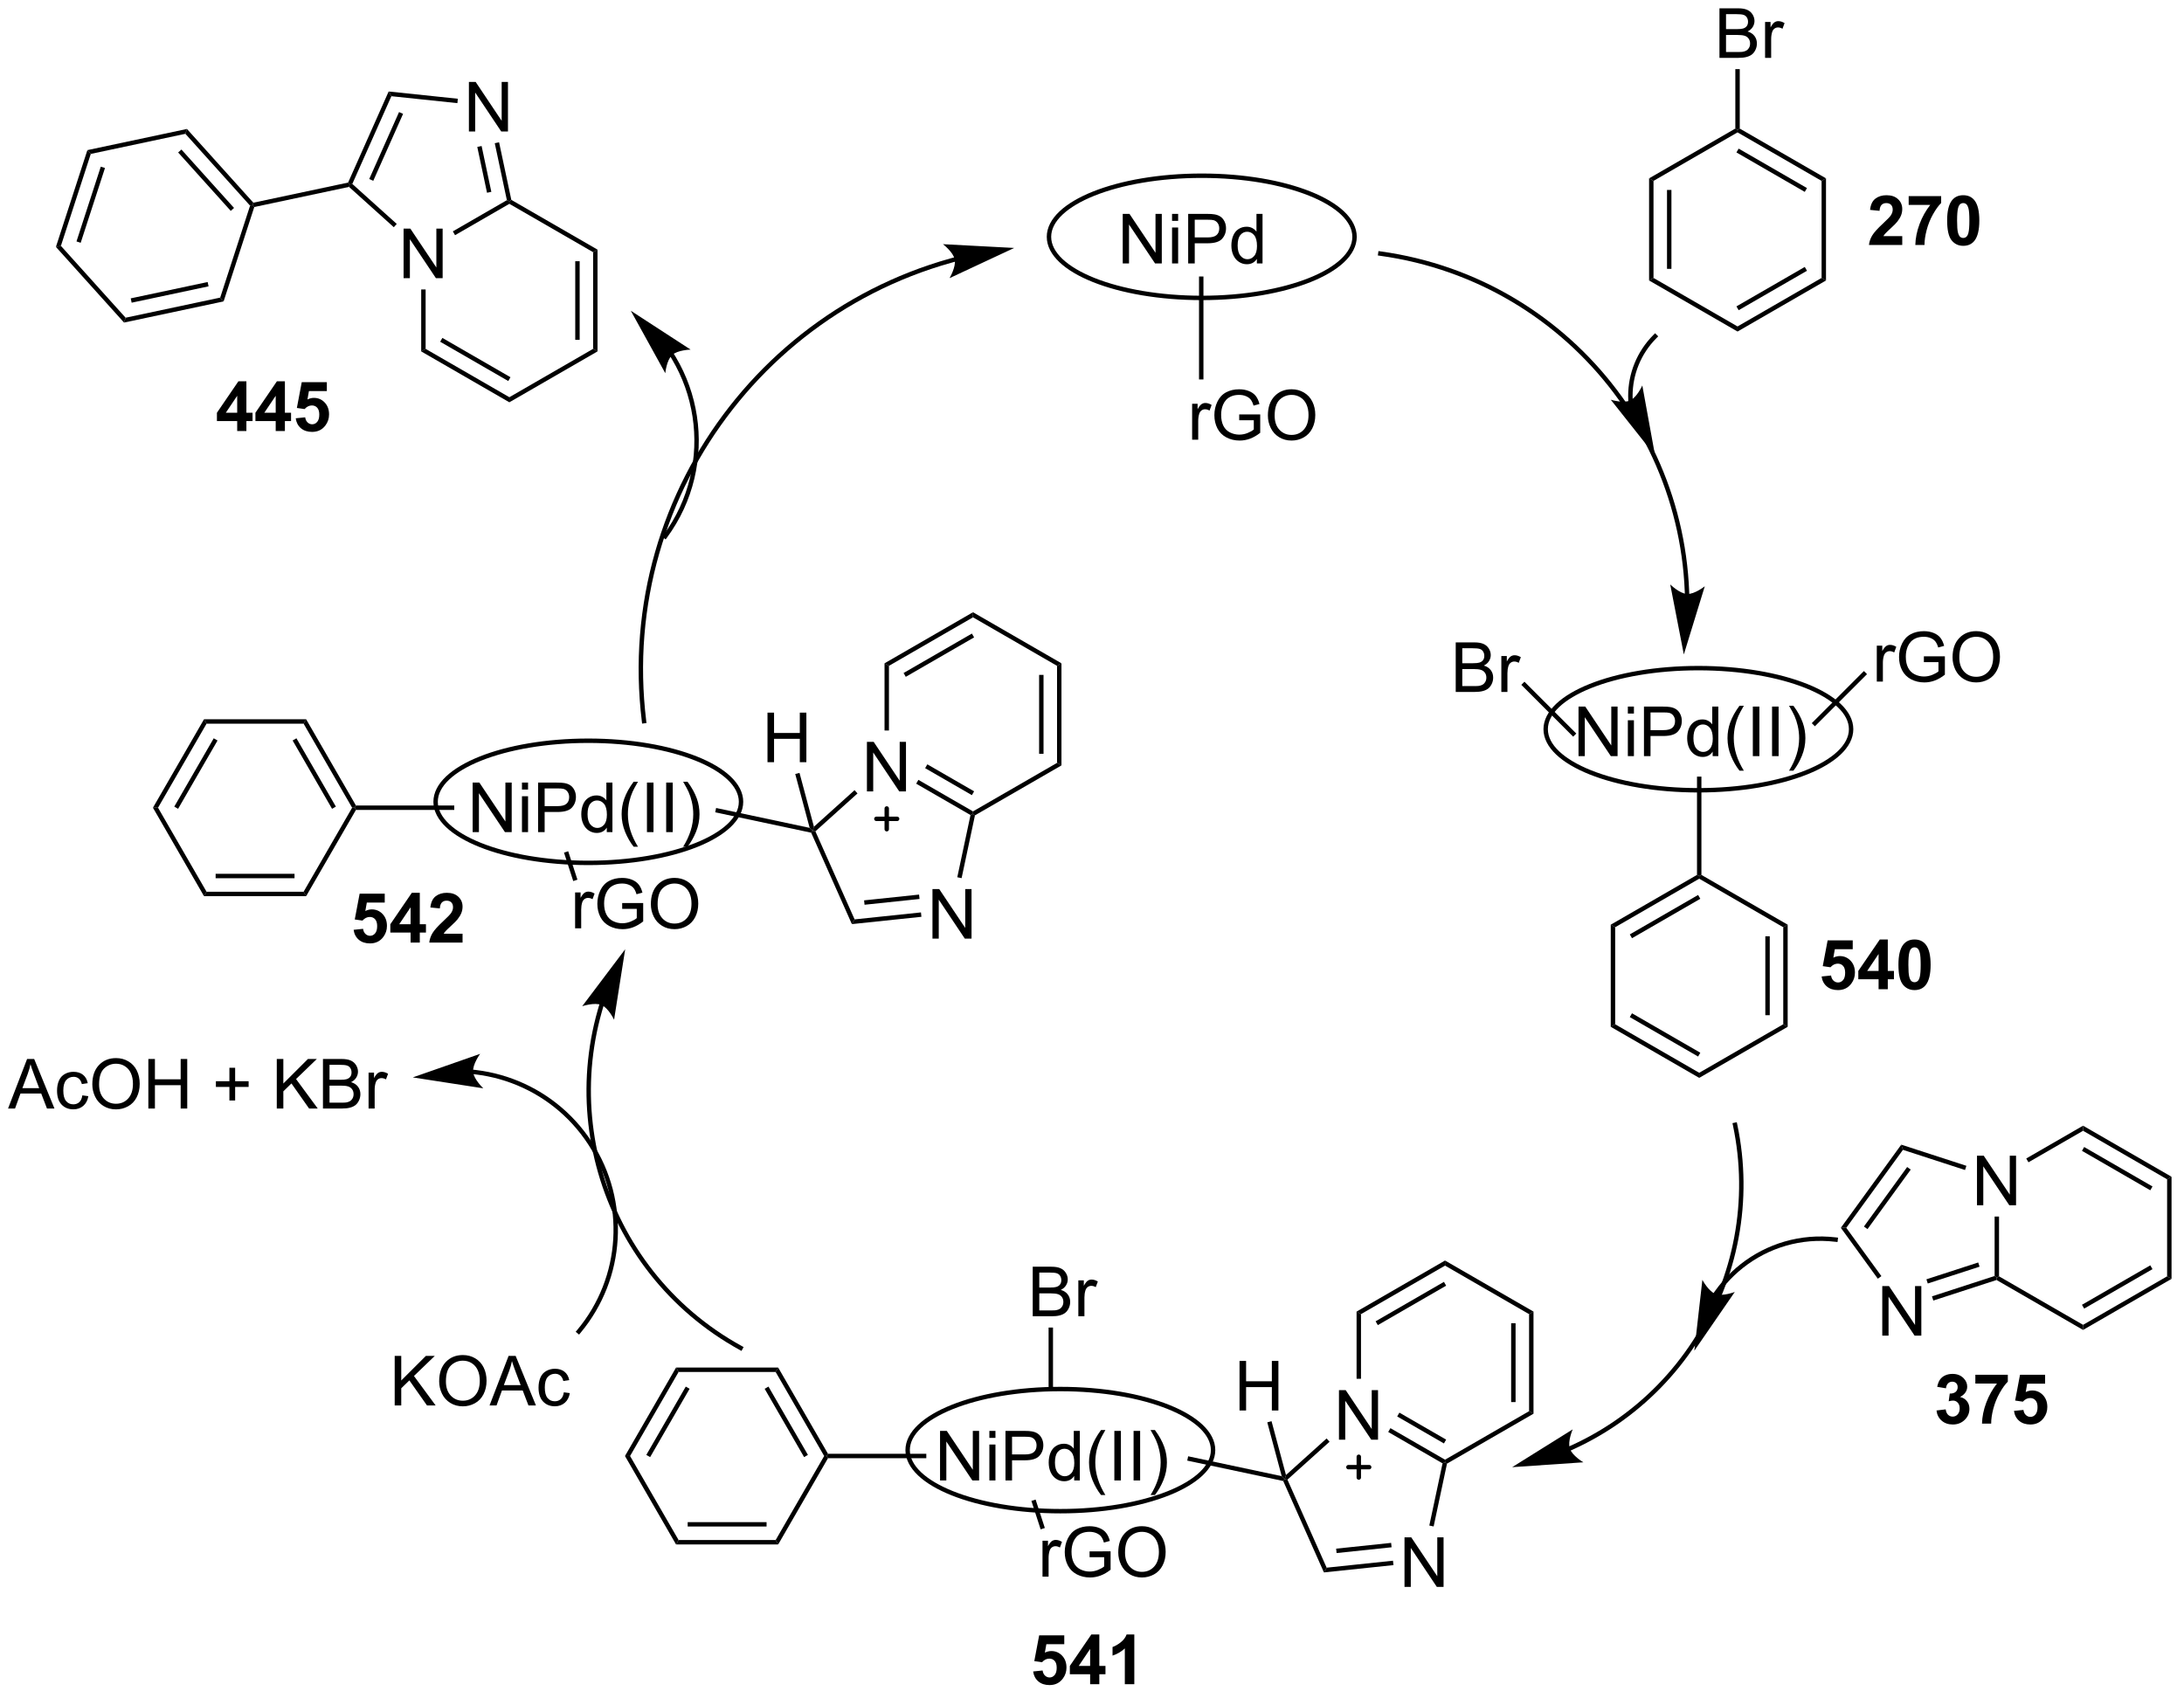 <?xml version="1.0" encoding="UTF-8"?>
<!DOCTYPE svg PUBLIC '-//W3C//DTD SVG 1.0//EN'
          'http://www.w3.org/TR/2001/REC-SVG-20010904/DTD/svg10.dtd'>
<svg stroke-dasharray="none" shape-rendering="auto" xmlns="http://www.w3.org/2000/svg" font-family="'Dialog'" text-rendering="auto" width="346" fill-opacity="1" color-interpolation="auto" color-rendering="auto" preserveAspectRatio="xMidYMid meet" font-size="12px" viewBox="0 0 346 269" fill="black" xmlns:xlink="http://www.w3.org/1999/xlink" stroke="black" image-rendering="auto" stroke-miterlimit="10" stroke-linecap="square" stroke-linejoin="miter" font-style="normal" stroke-width="1" height="269" stroke-dashoffset="0" font-weight="normal" stroke-opacity="1"
><!--Generated by the Batik Graphics2D SVG Generator--><defs id="genericDefs"
  /><g
  ><defs id="defs1"
    ><clipPath clipPathUnits="userSpaceOnUse" id="clipPath1"
      ><path d="M0.619 1.583 L259.768 1.583 L259.768 202.914 L0.619 202.914 L0.619 1.583 Z"
      /></clipPath
      ><clipPath clipPathUnits="userSpaceOnUse" id="clipPath2"
      ><path d="M121.957 36.476 L121.957 232.209 L373.9 232.209 L373.9 36.476 Z"
      /></clipPath
    ></defs
    ><g stroke-width="0.51" transform="scale(1.333,1.333) translate(-0.619,-1.583) matrix(1.029,0,0,1.029,-124.825,-35.937)"
    ><path fill="none" d="M260.711 56.761 C270.457 56.761 278.358 59.921 278.358 63.82 C278.358 67.718 270.457 70.878 260.711 70.878 C250.965 70.878 243.064 67.718 243.064 63.82 C243.064 59.921 250.965 56.761 260.711 56.761" clip-path="url(#clipPath2)"
    /></g
    ><g transform="matrix(1.371,0,0,1.371,-167.259,-50.025)"
    ><path d="M251.735 66.933 L251.735 61.206 L252.513 61.206 L255.521 65.701 L255.521 61.206 L256.248 61.206 L256.248 66.933 L255.469 66.933 L252.461 62.433 L252.461 66.933 L251.735 66.933 ZM257.434 62.013 L257.434 61.206 L258.137 61.206 L258.137 62.013 L257.434 62.013 ZM257.434 66.933 L257.434 62.784 L258.137 62.784 L258.137 66.933 L257.434 66.933 ZM259.297 66.933 L259.297 61.206 L261.459 61.206 Q262.029 61.206 262.328 61.261 Q262.75 61.331 263.034 61.529 Q263.32 61.724 263.495 62.081 Q263.67 62.435 263.67 62.862 Q263.67 63.592 263.203 64.099 Q262.74 64.605 261.524 64.605 L260.055 64.605 L260.055 66.933 L259.297 66.933 ZM260.055 63.928 L261.537 63.928 Q262.271 63.928 262.578 63.654 Q262.888 63.381 262.888 62.886 Q262.888 62.526 262.706 62.271 Q262.524 62.013 262.227 61.933 Q262.037 61.881 261.521 61.881 L260.055 61.881 L260.055 63.928 ZM267.235 66.933 L267.235 66.409 Q266.841 67.026 266.076 67.026 Q265.578 67.026 265.162 66.753 Q264.748 66.48 264.518 65.99 Q264.289 65.498 264.289 64.862 Q264.289 64.24 264.495 63.735 Q264.703 63.23 265.117 62.961 Q265.531 62.691 266.045 62.691 Q266.42 62.691 266.711 62.849 Q267.005 63.006 267.188 63.261 L267.188 61.206 L267.888 61.206 L267.888 66.933 L267.235 66.933 ZM265.013 64.862 Q265.013 65.659 265.349 66.055 Q265.685 66.448 266.141 66.448 Q266.602 66.448 266.925 66.071 Q267.248 65.693 267.248 64.92 Q267.248 64.068 266.92 63.67 Q266.591 63.271 266.11 63.271 Q265.641 63.271 265.326 63.654 Q265.013 64.037 265.013 64.862 Z" stroke="none" clip-path="url(#clipPath2)"
    /></g
    ><g transform="matrix(1.371,0,0,1.371,-167.259,-50.025)"
    ><path d="M261.061 80.087 L261.061 68.698 L261.061 68.443 L260.551 68.443 L260.551 68.698 L260.551 80.087 L260.551 80.342 L261.061 80.342 L261.061 80.087 Z" stroke="none" clip-path="url(#clipPath2)"
    /></g
    ><g transform="matrix(1.371,0,0,1.371,-167.259,-50.025)"
    ><path d="M317.199 105.135 L317.198 105.131 L317.198 105.115 C317.197 105.104 317.197 105.093 317.197 105.082 C317.194 104.996 317.191 104.91 317.187 104.824 C317.174 104.48 317.156 104.136 317.134 103.793 C316.957 101.052 316.509 98.369 315.811 95.775 C314.417 90.589 312.029 85.762 308.836 81.544 C302.449 73.106 292.843 67.107 281.537 65.542 L281.284 65.507 L281.214 66.013 L281.467 66.048 C292.639 67.593 302.123 73.521 308.429 81.852 C311.582 86.017 313.941 90.785 315.318 95.908 C316.007 98.469 316.45 101.118 316.625 103.826 C316.647 104.164 316.664 104.504 316.678 104.844 C316.681 104.929 316.684 105.014 316.687 105.1 C316.687 105.11 316.688 105.121 316.688 105.131 L316.688 105.148 L316.688 105.151 L316.696 105.406 L317.206 105.39 L317.199 105.135 ZM316.571 112.127 L318.994 104.244 C318.994 104.244 317.818 105.183 316.944 105.137 C316.07 105.09 315 104.032 315 104.032 Z" stroke="none" clip-path="url(#clipPath2)"
    /></g
    ><g transform="matrix(1.371,0,0,1.371,-167.259,-50.025)"
    ><path d="M312.557 57.1 L313.067 57.395 L313.067 68.609 L312.557 68.904 ZM314.628 58.444 L314.628 67.56 L315.138 67.56 L315.138 58.444 Z" stroke="none" clip-path="url(#clipPath2)"
    /></g
    ><g transform="matrix(1.371,0,0,1.371,-167.259,-50.025)"
    ><path d="M312.557 68.904 L313.067 68.609 L322.778 74.216 L322.778 74.805 Z" stroke="none" clip-path="url(#clipPath2)"
    /></g
    ><g transform="matrix(1.371,0,0,1.371,-167.259,-50.025)"
    ><path d="M322.778 74.805 L322.778 74.216 L332.49 68.609 L333 68.904 ZM322.906 72.34 L330.801 67.781 L330.546 67.339 L322.651 71.898 Z" stroke="none" clip-path="url(#clipPath2)"
    /></g
    ><g transform="matrix(1.371,0,0,1.371,-167.259,-50.025)"
    ><path d="M333 68.904 L332.49 68.609 L332.49 57.395 L333 57.1 Z" stroke="none" clip-path="url(#clipPath2)"
    /></g
    ><g transform="matrix(1.371,0,0,1.371,-167.259,-50.025)"
    ><path d="M333 57.1 L332.49 57.395 L322.778 51.788 L322.778 51.493 L323.034 51.346 ZM330.801 58.223 L322.906 53.664 L322.651 54.106 L330.546 58.665 Z" stroke="none" clip-path="url(#clipPath2)"
    /></g
    ><g transform="matrix(1.371,0,0,1.371,-167.259,-50.025)"
    ><path d="M322.523 51.346 L322.778 51.493 L322.778 51.788 L313.067 57.395 L312.557 57.1 Z" stroke="none" clip-path="url(#clipPath2)"
    /></g
    ><g transform="matrix(1.371,0,0,1.371,-167.259,-50.025)"
    ><path d="M320.689 43.175 L320.689 37.448 L322.838 37.448 Q323.494 37.448 323.89 37.623 Q324.288 37.794 324.512 38.156 Q324.736 38.518 324.736 38.912 Q324.736 39.279 324.536 39.604 Q324.338 39.927 323.937 40.128 Q324.455 40.279 324.734 40.646 Q325.015 41.013 325.015 41.513 Q325.015 41.917 324.843 42.263 Q324.674 42.607 324.424 42.794 Q324.174 42.982 323.796 43.078 Q323.421 43.175 322.874 43.175 L320.689 43.175 ZM321.447 39.854 L322.687 39.854 Q323.189 39.854 323.408 39.787 Q323.697 39.701 323.843 39.503 Q323.991 39.302 323.991 39.003 Q323.991 38.716 323.853 38.5 Q323.718 38.284 323.463 38.203 Q323.21 38.123 322.593 38.123 L321.447 38.123 L321.447 39.854 ZM321.447 42.498 L322.874 42.498 Q323.241 42.498 323.39 42.471 Q323.65 42.425 323.825 42.315 Q324.002 42.206 324.114 41.998 Q324.228 41.787 324.228 41.513 Q324.228 41.193 324.064 40.959 Q323.9 40.721 323.609 40.625 Q323.32 40.529 322.773 40.529 L321.447 40.529 L321.447 42.498 ZM325.96 43.175 L325.96 39.026 L326.593 39.026 L326.593 39.654 Q326.835 39.214 327.038 39.073 Q327.244 38.932 327.491 38.932 Q327.846 38.932 328.213 39.159 L327.971 39.81 Q327.713 39.659 327.455 39.659 Q327.226 39.659 327.041 39.797 Q326.859 39.935 326.781 40.182 Q326.663 40.557 326.663 41.003 L326.663 43.175 L325.96 43.175 Z" stroke="none" clip-path="url(#clipPath2)"
    /></g
    ><g transform="matrix(1.371,0,0,1.371,-167.259,-50.025)"
    ><path d="M323.034 51.346 L322.778 51.493 L322.523 51.346 L322.523 44.479 L323.034 44.479 Z" stroke="none" clip-path="url(#clipPath2)"
    /></g
    ><g transform="matrix(1.371,0,0,1.371,-167.259,-50.025)"
    ><path d="M310.669 82.868 L310.668 82.853 L310.667 82.825 C310.664 82.787 310.662 82.749 310.661 82.711 C310.653 82.559 310.65 82.407 310.65 82.255 C310.65 79.828 311.575 77.398 313.43 75.543 L313.611 75.362 L313.25 75.001 L313.07 75.182 C311.118 77.133 310.139 79.693 310.139 82.255 C310.14 82.416 310.143 82.575 310.151 82.735 C310.153 82.775 310.155 82.815 310.157 82.855 L310.159 82.884 L310.16 82.9 L310.176 83.154 L310.685 83.122 L310.669 82.868 ZM313.25 89.149 L311.774 81.036 C311.774 81.036 311.161 82.41 310.364 82.771 C309.567 83.132 308.13 82.685 308.13 82.685 Z" stroke="none" clip-path="url(#clipPath2)"
    /></g
    ><g stroke-width="0.51" transform="matrix(1.371,0,0,1.371,-167.259,-50.025)"
    ><path fill="none" d="M318.254 113.705 C328 113.705 335.901 116.865 335.901 120.764 C335.901 124.662 328 127.822 318.254 127.822 C308.508 127.822 300.608 124.662 300.608 120.764 C300.608 116.865 308.508 113.705 318.254 113.705" clip-path="url(#clipPath2)"
    /></g
    ><g transform="matrix(1.371,0,0,1.371,-167.259,-50.025)"
    ><path d="M304.403 123.877 L304.403 118.15 L305.182 118.15 L308.189 122.645 L308.189 118.15 L308.916 118.15 L308.916 123.877 L308.137 123.877 L305.129 119.377 L305.129 123.877 L304.403 123.877 ZM310.102 118.957 L310.102 118.15 L310.805 118.15 L310.805 118.957 L310.102 118.957 ZM310.102 123.877 L310.102 119.728 L310.805 119.728 L310.805 123.877 L310.102 123.877 ZM311.965 123.877 L311.965 118.15 L314.127 118.15 Q314.697 118.15 314.997 118.205 Q315.418 118.275 315.702 118.473 Q315.989 118.668 316.163 119.025 Q316.338 119.379 316.338 119.806 Q316.338 120.535 315.872 121.043 Q315.408 121.549 314.192 121.549 L312.723 121.549 L312.723 123.877 L311.965 123.877 ZM312.723 120.871 L314.205 120.871 Q314.939 120.871 315.247 120.598 Q315.557 120.325 315.557 119.83 Q315.557 119.47 315.374 119.215 Q315.192 118.957 314.895 118.877 Q314.705 118.825 314.189 118.825 L312.723 118.825 L312.723 120.871 ZM319.903 123.877 L319.903 123.353 Q319.51 123.97 318.744 123.97 Q318.247 123.97 317.83 123.697 Q317.416 123.424 317.187 122.934 Q316.958 122.442 316.958 121.806 Q316.958 121.184 317.163 120.679 Q317.372 120.174 317.786 119.905 Q318.2 119.634 318.713 119.634 Q319.088 119.634 319.379 119.793 Q319.674 119.95 319.856 120.205 L319.856 118.15 L320.557 118.15 L320.557 123.877 L319.903 123.877 ZM317.682 121.806 Q317.682 122.603 318.017 122.999 Q318.353 123.392 318.809 123.392 Q319.27 123.392 319.593 123.015 Q319.916 122.637 319.916 121.864 Q319.916 121.012 319.588 120.614 Q319.26 120.215 318.778 120.215 Q318.309 120.215 317.994 120.598 Q317.682 120.981 317.682 121.806 ZM323.006 125.561 Q322.422 124.827 322.019 123.843 Q321.618 122.856 321.618 121.801 Q321.618 120.871 321.92 120.02 Q322.271 119.033 323.006 118.051 L323.508 118.051 Q323.037 118.864 322.883 119.213 Q322.646 119.752 322.508 120.338 Q322.342 121.067 322.342 121.806 Q322.342 123.684 323.508 125.561 L323.006 125.561 ZM324.545 123.877 L324.545 118.15 L325.303 118.15 L325.303 123.877 L324.545 123.877 ZM326.767 123.877 L326.767 118.15 L327.525 118.15 L327.525 123.877 L326.767 123.877 ZM329.232 125.561 L328.727 125.561 Q329.896 123.684 329.896 121.806 Q329.896 121.072 329.727 120.348 Q329.594 119.762 329.357 119.223 Q329.204 118.871 328.727 118.051 L329.232 118.051 Q329.967 119.033 330.318 120.02 Q330.618 120.871 330.618 121.801 Q330.618 122.856 330.214 123.843 Q329.81 124.827 329.232 125.561 Z" stroke="none" clip-path="url(#clipPath2)"
    /></g
    ><g transform="matrix(1.371,0,0,1.371,-167.259,-50.025)"
    ><path d="M318.094 126.241 L318.604 126.241 L318.604 137.603 L318.349 137.75 L318.094 137.603 Z" stroke="none" clip-path="url(#clipPath2)"
    /></g
    ><g transform="matrix(1.371,0,0,1.371,-167.259,-50.025)"
    ><path d="M318.094 137.603 L318.349 137.75 L318.349 138.044 L308.638 143.651 L308.127 143.357 ZM318.222 139.921 L310.327 144.479 L310.582 144.921 L318.477 140.363 Z" stroke="none" clip-path="url(#clipPath2)"
    /></g
    ><g transform="matrix(1.371,0,0,1.371,-167.259,-50.025)"
    ><path d="M308.127 143.357 L308.638 143.651 L308.638 154.866 L308.127 155.16 Z" stroke="none" clip-path="url(#clipPath2)"
    /></g
    ><g transform="matrix(1.371,0,0,1.371,-167.259,-50.025)"
    ><path d="M308.127 155.16 L308.638 154.866 L318.349 160.473 L318.349 161.062 ZM310.327 154.038 L318.222 158.596 L318.477 158.154 L310.582 153.596 Z" stroke="none" clip-path="url(#clipPath2)"
    /></g
    ><g transform="matrix(1.371,0,0,1.371,-167.259,-50.025)"
    ><path d="M318.349 161.062 L318.349 160.473 L328.061 154.866 L328.571 155.16 Z" stroke="none" clip-path="url(#clipPath2)"
    /></g
    ><g transform="matrix(1.371,0,0,1.371,-167.259,-50.025)"
    ><path d="M328.571 155.16 L328.061 154.866 L328.061 143.651 L328.571 143.357 ZM326.5 153.817 L326.5 144.7 L325.989 144.7 L325.989 153.817 Z" stroke="none" clip-path="url(#clipPath2)"
    /></g
    ><g transform="matrix(1.371,0,0,1.371,-167.259,-50.025)"
    ><path d="M328.571 143.357 L328.061 143.651 L318.349 138.044 L318.349 137.75 L318.604 137.603 Z" stroke="none" clip-path="url(#clipPath2)"
    /></g
    ><g transform="matrix(1.371,0,0,1.371,-167.259,-50.025)"
    ><path d="M338.87 115.259 L338.87 111.111 L339.503 111.111 L339.503 111.738 Q339.745 111.298 339.948 111.158 Q340.154 111.017 340.401 111.017 Q340.755 111.017 341.123 111.244 L340.88 111.895 Q340.623 111.744 340.365 111.744 Q340.136 111.744 339.951 111.882 Q339.769 112.02 339.69 112.267 Q339.573 112.642 339.573 113.087 L339.573 115.259 L338.87 115.259 ZM344.31 113.012 L344.31 112.34 L346.737 112.337 L346.737 114.462 Q346.177 114.908 345.584 115.134 Q344.99 115.358 344.365 115.358 Q343.521 115.358 342.831 114.996 Q342.144 114.634 341.792 113.952 Q341.44 113.267 341.44 112.423 Q341.44 111.587 341.789 110.863 Q342.138 110.137 342.795 109.785 Q343.451 109.434 344.308 109.434 Q344.927 109.434 345.43 109.637 Q345.933 109.837 346.216 110.197 Q346.503 110.556 346.651 111.134 L345.966 111.322 Q345.839 110.884 345.646 110.634 Q345.456 110.384 345.099 110.233 Q344.745 110.082 344.31 110.082 Q343.792 110.082 343.412 110.241 Q343.034 110.4 342.8 110.658 Q342.568 110.915 342.44 111.223 Q342.222 111.754 342.222 112.376 Q342.222 113.142 342.485 113.658 Q342.748 114.173 343.25 114.423 Q343.755 114.673 344.323 114.673 Q344.815 114.673 345.284 114.483 Q345.753 114.293 345.995 114.079 L345.995 113.012 L344.31 113.012 ZM347.624 112.47 Q347.624 111.043 348.39 110.238 Q349.155 109.431 350.366 109.431 Q351.158 109.431 351.793 109.811 Q352.431 110.189 352.765 110.866 Q353.101 111.543 353.101 112.402 Q353.101 113.275 352.749 113.962 Q352.397 114.65 351.752 115.004 Q351.108 115.358 350.361 115.358 Q349.554 115.358 348.916 114.968 Q348.28 114.574 347.952 113.9 Q347.624 113.223 347.624 112.47 ZM348.405 112.481 Q348.405 113.517 348.96 114.113 Q349.517 114.707 350.358 114.707 Q351.212 114.707 351.765 114.106 Q352.319 113.504 352.319 112.4 Q352.319 111.699 352.082 111.178 Q351.845 110.658 351.39 110.371 Q350.937 110.082 350.369 110.082 Q349.564 110.082 348.983 110.637 Q348.405 111.189 348.405 112.481 Z" stroke="none" clip-path="url(#clipPath2)"
    /></g
    ><g transform="matrix(1.371,0,0,1.371,-167.259,-50.025)"
    ><path d="M331.717 120.427 L331.356 120.067 L337.38 114.042 L337.741 114.403 Z" stroke="none" clip-path="url(#clipPath2)"
    /></g
    ><g transform="matrix(1.371,0,0,1.371,-167.259,-50.025)"
    ><path d="M290.213 116.458 L290.213 110.731 L292.362 110.731 Q293.018 110.731 293.414 110.906 Q293.812 111.078 294.036 111.44 Q294.26 111.802 294.26 112.195 Q294.26 112.562 294.06 112.888 Q293.862 113.211 293.461 113.411 Q293.979 113.562 294.257 113.93 Q294.539 114.297 294.539 114.797 Q294.539 115.2 294.367 115.547 Q294.197 115.89 293.947 116.078 Q293.697 116.265 293.32 116.362 Q292.945 116.458 292.398 116.458 L290.213 116.458 ZM290.971 113.138 L292.211 113.138 Q292.713 113.138 292.932 113.07 Q293.221 112.984 293.367 112.786 Q293.515 112.586 293.515 112.286 Q293.515 112 293.377 111.784 Q293.242 111.567 292.987 111.487 Q292.734 111.406 292.117 111.406 L290.971 111.406 L290.971 113.138 ZM290.971 115.781 L292.398 115.781 Q292.765 115.781 292.914 115.755 Q293.174 115.708 293.349 115.599 Q293.526 115.489 293.638 115.281 Q293.752 115.07 293.752 114.797 Q293.752 114.476 293.588 114.242 Q293.424 114.005 293.132 113.909 Q292.843 113.812 292.296 113.812 L290.971 113.812 L290.971 115.781 ZM295.484 116.458 L295.484 112.31 L296.117 112.31 L296.117 112.937 Q296.359 112.497 296.562 112.356 Q296.768 112.216 297.015 112.216 Q297.369 112.216 297.737 112.442 L297.494 113.094 Q297.237 112.942 296.979 112.942 Q296.75 112.942 296.565 113.081 Q296.382 113.219 296.304 113.466 Q296.187 113.841 296.187 114.286 L296.187 116.458 L295.484 116.458 Z" stroke="none" clip-path="url(#clipPath2)"
    /></g
    ><g transform="matrix(1.371,0,0,1.371,-167.259,-50.025)"
    ><path d="M304.144 121.266 L303.783 121.626 L297.793 115.636 L298.154 115.275 Z" stroke="none" clip-path="url(#clipPath2)"
    /></g
    ><g transform="matrix(1.371,0,0,1.371,-167.259,-50.025)"
    ><path d="M303.496 204.131 L303.499 204.129 L303.506 204.126 L303.529 204.116 C303.545 204.109 303.561 204.102 303.576 204.095 C303.608 204.081 303.639 204.067 303.67 204.053 C303.733 204.024 303.795 203.996 303.858 203.967 C304.107 203.853 304.355 203.735 304.601 203.615 C305.094 203.374 305.58 203.122 306.06 202.857 C307.019 202.329 307.952 201.755 308.854 201.136 C312.463 198.661 315.59 195.483 318.023 191.745 C322.89 184.269 324.589 175.165 322.744 166.437 L322.691 166.187 L322.192 166.293 L322.245 166.542 C324.061 175.138 322.389 184.104 317.595 191.467 C315.198 195.149 312.119 198.279 308.565 200.715 C307.677 201.324 306.758 201.89 305.814 202.411 C305.342 202.671 304.863 202.919 304.377 203.156 C304.135 203.275 303.89 203.391 303.645 203.504 C303.584 203.532 303.522 203.56 303.461 203.587 C303.43 203.601 303.398 203.615 303.368 203.629 C303.352 203.636 303.337 203.643 303.321 203.65 L303.298 203.66 L303.293 203.663 L303.291 203.663 L303.057 203.766 L303.262 204.233 L303.496 204.131 ZM296.736 206.053 L304.963 205.491 C304.963 205.491 303.665 204.729 303.396 203.896 C303.126 203.064 303.731 201.685 303.731 201.685 Z" stroke="none" clip-path="url(#clipPath2)"
    /></g
    ><g transform="matrix(1.371,0,0,1.371,-167.259,-50.025)"
    ><path d="M320.437 186.21 L320.438 186.21 L320.44 186.206 L320.446 186.198 L320.458 186.18 C320.466 186.168 320.474 186.156 320.483 186.144 C320.516 186.097 320.549 186.049 320.583 186.001 C320.852 185.622 321.139 185.256 321.442 184.905 C322.048 184.204 322.719 183.564 323.445 182.993 C326.346 180.71 330.119 179.531 334.08 180.004 L334.333 180.034 L334.393 179.527 L334.14 179.497 C330.045 179.009 326.137 180.225 323.129 182.592 C322.378 183.183 321.683 183.846 321.056 184.571 C320.742 184.935 320.445 185.313 320.166 185.706 C320.132 185.756 320.097 185.805 320.063 185.854 C320.054 185.867 320.046 185.879 320.037 185.892 L320.025 185.91 L320.018 185.92 L320.016 185.923 L320.016 185.922 L319.872 186.133 L320.293 186.421 L320.437 186.21 ZM317.785 192.596 L322.46 185.803 C322.46 185.803 321.056 186.346 320.237 186.039 C319.417 185.733 318.714 184.402 318.714 184.402 Z" stroke="none" clip-path="url(#clipPath2)"
    /></g
    ><g transform="matrix(1.371,0,0,1.371,-167.259,-50.025)"
    ><path d="M350.448 175.786 L350.448 170.059 L351.227 170.059 L354.235 174.554 L354.235 170.059 L354.961 170.059 L354.961 175.786 L354.183 175.786 L351.175 171.286 L351.175 175.786 L350.448 175.786 Z" stroke="none" clip-path="url(#clipPath2)"
    /></g
    ><g transform="matrix(1.371,0,0,1.371,-167.259,-50.025)"
    ><path d="M352.484 177.089 L352.994 177.089 L352.994 183.997 L352.739 184.144 L352.484 183.959 Z" stroke="none" clip-path="url(#clipPath2)"
    /></g
    ><g transform="matrix(1.371,0,0,1.371,-167.259,-50.025)"
    ><path d="M352.71 184.422 L352.739 184.144 L352.994 183.997 L362.706 189.604 L362.706 190.193 Z" stroke="none" clip-path="url(#clipPath2)"
    /></g
    ><g transform="matrix(1.371,0,0,1.371,-167.259,-50.025)"
    ><path d="M362.706 190.193 L362.706 189.604 L372.417 183.997 L372.928 184.291 ZM362.833 187.727 L370.728 183.169 L370.473 182.727 L362.578 187.286 Z" stroke="none" clip-path="url(#clipPath2)"
    /></g
    ><g transform="matrix(1.371,0,0,1.371,-167.259,-50.025)"
    ><path d="M372.928 184.291 L372.417 183.997 L372.417 172.783 L372.928 172.488 Z" stroke="none" clip-path="url(#clipPath2)"
    /></g
    ><g transform="matrix(1.371,0,0,1.371,-167.259,-50.025)"
    ><path d="M372.928 172.488 L372.417 172.783 L362.706 167.176 L362.706 166.587 ZM370.728 173.611 L362.833 169.052 L362.578 169.494 L370.473 174.053 Z" stroke="none" clip-path="url(#clipPath2)"
    /></g
    ><g transform="matrix(1.371,0,0,1.371,-167.259,-50.025)"
    ><path d="M362.706 166.587 L362.706 167.176 L356.395 170.819 L356.14 170.377 Z" stroke="none" clip-path="url(#clipPath2)"
    /></g
    ><g transform="matrix(1.371,0,0,1.371,-167.259,-50.025)"
    ><path d="M339.503 190.851 L339.503 185.124 L340.281 185.124 L343.289 189.619 L343.289 185.124 L344.016 185.124 L344.016 190.851 L343.237 190.851 L340.229 186.351 L340.229 190.851 L339.503 190.851 Z" stroke="none" clip-path="url(#clipPath2)"
    /></g
    ><g transform="matrix(1.371,0,0,1.371,-167.259,-50.025)"
    ><path d="M349.223 171.225 L349.065 171.71 L341.891 169.379 L341.696 168.779 Z" stroke="none" clip-path="url(#clipPath2)"
    /></g
    ><g transform="matrix(1.371,0,0,1.371,-167.259,-50.025)"
    ><path d="M341.696 168.779 L341.891 169.379 L335.344 178.39 L334.714 178.39 ZM342.378 171.364 L337.383 178.24 L337.796 178.54 L342.791 171.664 Z" stroke="none" clip-path="url(#clipPath2)"
    /></g
    ><g transform="matrix(1.371,0,0,1.371,-167.259,-50.025)"
    ><path d="M334.714 178.39 L335.344 178.39 L339.4 183.972 L338.987 184.272 Z" stroke="none" clip-path="url(#clipPath2)"
    /></g
    ><g transform="matrix(1.371,0,0,1.371,-167.259,-50.025)"
    ><path d="M345.401 186.797 L345.244 186.311 L352.484 183.959 L352.739 184.144 L352.71 184.422 ZM344.761 184.826 L350.746 182.882 L350.589 182.397 L344.603 184.341 Z" stroke="none" clip-path="url(#clipPath2)"
    /></g
    ><g transform="matrix(1.371,0,0,1.371,-167.259,-50.025)"
    ><path d="M276.721 202.879 L276.721 197.152 L277.5 197.152 L280.507 201.647 L280.507 197.152 L281.234 197.152 L281.234 202.879 L280.455 202.879 L277.447 198.379 L277.447 202.879 L276.721 202.879 Z" stroke="none" clip-path="url(#clipPath2)"
    /></g
    ><g transform="matrix(1.371,0,0,1.371,-167.259,-50.025)"
    ><path d="M278.756 188.073 L279.267 188.367 L279.267 195.84 L278.756 195.84 Z" stroke="none" clip-path="url(#clipPath2)"
    /></g
    ><g transform="matrix(1.371,0,0,1.371,-167.259,-50.025)"
    ><path d="M282.413 201.987 L282.668 201.545 L288.978 205.189 L288.978 205.483 L288.69 205.611 ZM283.449 200.193 L288.851 203.312 L289.106 202.87 L283.704 199.751 Z" stroke="none" clip-path="url(#clipPath2)"
    /></g
    ><g transform="matrix(1.371,0,0,1.371,-167.259,-50.025)"
    ><path d="M289.204 205.647 L288.978 205.483 L288.978 205.189 L298.69 199.582 L299.2 199.876 Z" stroke="none" clip-path="url(#clipPath2)"
    /></g
    ><g transform="matrix(1.371,0,0,1.371,-167.259,-50.025)"
    ><path d="M299.2 199.876 L298.69 199.582 L298.69 188.367 L299.2 188.073 ZM297.129 198.533 L297.129 189.416 L296.618 189.416 L296.618 198.533 Z" stroke="none" clip-path="url(#clipPath2)"
    /></g
    ><g transform="matrix(1.371,0,0,1.371,-167.259,-50.025)"
    ><path d="M299.2 188.073 L298.69 188.367 L288.978 182.76 L288.978 182.171 Z" stroke="none" clip-path="url(#clipPath2)"
    /></g
    ><g transform="matrix(1.371,0,0,1.371,-167.259,-50.025)"
    ><path d="M288.978 182.171 L288.978 182.76 L279.267 188.367 L278.756 188.073 ZM288.851 184.637 L280.955 189.195 L281.211 189.637 L289.106 185.079 Z" stroke="none" clip-path="url(#clipPath2)"
    /></g
    ><g transform="matrix(1.371,0,0,1.371,-167.259,-50.025)"
    ><path d="M284.295 219.89 L284.295 214.164 L285.074 214.164 L288.081 218.659 L288.081 214.164 L288.808 214.164 L288.808 219.89 L288.029 219.89 L285.021 215.39 L285.021 219.89 L284.295 219.89 Z" stroke="none" clip-path="url(#clipPath2)"
    /></g
    ><g transform="matrix(1.371,0,0,1.371,-167.259,-50.025)"
    ><path d="M275.292 202.735 L275.633 203.114 L270.767 207.495 L270.459 207.43 L270.598 206.962 Z" stroke="none" clip-path="url(#clipPath2)"
    /></g
    ><g transform="matrix(1.371,0,0,1.371,-167.259,-50.025)"
    ><path d="M270.279 207.652 L270.459 207.43 L270.767 207.495 L275.298 217.67 L274.982 218.216 Z" stroke="none" clip-path="url(#clipPath2)"
    /></g
    ><g transform="matrix(1.371,0,0,1.371,-167.259,-50.025)"
    ><path d="M274.982 218.216 L275.298 217.67 L282.964 216.864 L283.018 217.372 ZM276.447 215.98 L282.801 215.312 L282.748 214.804 L276.394 215.472 Z" stroke="none" clip-path="url(#clipPath2)"
    /></g
    ><g transform="matrix(1.371,0,0,1.371,-167.259,-50.025)"
    ><path d="M287.661 212.905 L287.162 212.799 L288.69 205.611 L288.978 205.483 L289.204 205.647 Z" stroke="none" clip-path="url(#clipPath2)"
    /></g
    ><g transform="matrix(1.371,0,0,1.371,-167.259,-50.025)"
    ><path d="M270.105 207.094 L270.459 207.43 L270.279 207.652 L259.188 205.295 L259.294 204.796 Z" stroke="none" clip-path="url(#clipPath2)"
    /></g
    ><g transform="matrix(1.371,0,0,1.371,-167.259,-50.025)"
    ><path d="M265.231 199.502 L265.231 193.775 L265.989 193.775 L265.989 196.127 L268.966 196.127 L268.966 193.775 L269.723 193.775 L269.723 199.502 L268.966 199.502 L268.966 196.801 L265.989 196.801 L265.989 199.502 L265.231 199.502 Z" stroke="none" clip-path="url(#clipPath2)"
    /></g
    ><g transform="matrix(1.371,0,0,1.371,-167.259,-50.025)"
    ><path d="M270.598 206.962 L270.459 207.43 L270.105 207.094 L268.438 200.872 L268.93 200.74 Z" stroke="none" clip-path="url(#clipPath2)"
    /></g
    ><g stroke-width="0.51" transform="matrix(1.371,0,0,1.371,-167.259,-50.025)"
    ><path fill="none" d="M244.527 197.023 C254.273 197.023 262.174 200.183 262.174 204.082 C262.174 207.98 254.273 211.14 244.527 211.14 C234.781 211.14 226.88 207.98 226.88 204.082 C226.88 200.183 234.781 197.023 244.527 197.023" clip-path="url(#clipPath2)"
    /></g
    ><g transform="matrix(1.371,0,0,1.371,-167.259,-50.025)"
    ><path d="M230.624 207.587 L230.624 201.86 L231.402 201.86 L234.41 206.355 L234.41 201.86 L235.137 201.86 L235.137 207.587 L234.358 207.587 L231.35 203.087 L231.35 207.587 L230.624 207.587 ZM236.323 202.667 L236.323 201.86 L237.026 201.86 L237.026 202.667 L236.323 202.667 ZM236.323 207.587 L236.323 203.438 L237.026 203.438 L237.026 207.587 L236.323 207.587 ZM238.186 207.587 L238.186 201.86 L240.348 201.86 Q240.918 201.86 241.218 201.915 Q241.639 201.985 241.923 202.183 Q242.21 202.378 242.384 202.735 Q242.559 203.089 242.559 203.516 Q242.559 204.246 242.093 204.753 Q241.629 205.259 240.413 205.259 L238.944 205.259 L238.944 207.587 L238.186 207.587 ZM238.944 204.582 L240.426 204.582 Q241.16 204.582 241.468 204.308 Q241.777 204.035 241.777 203.54 Q241.777 203.18 241.595 202.925 Q241.413 202.667 241.116 202.587 Q240.926 202.535 240.41 202.535 L238.944 202.535 L238.944 204.582 ZM246.124 207.587 L246.124 207.063 Q245.731 207.68 244.965 207.68 Q244.468 207.68 244.051 207.407 Q243.637 207.134 243.408 206.644 Q243.179 206.152 243.179 205.516 Q243.179 204.894 243.384 204.389 Q243.593 203.884 244.007 203.615 Q244.421 203.345 244.934 203.345 Q245.309 203.345 245.6 203.503 Q245.895 203.66 246.077 203.915 L246.077 201.86 L246.777 201.86 L246.777 207.587 L246.124 207.587 ZM243.902 205.516 Q243.902 206.313 244.238 206.709 Q244.574 207.102 245.03 207.102 Q245.491 207.102 245.814 206.725 Q246.137 206.347 246.137 205.574 Q246.137 204.722 245.809 204.324 Q245.481 203.925 244.999 203.925 Q244.53 203.925 244.215 204.308 Q243.902 204.691 243.902 205.516 ZM249.227 209.272 Q248.643 208.537 248.24 207.553 Q247.839 206.566 247.839 205.511 Q247.839 204.582 248.141 203.73 Q248.492 202.743 249.227 201.761 L249.729 201.761 Q249.258 202.574 249.104 202.923 Q248.867 203.462 248.729 204.048 Q248.563 204.777 248.563 205.516 Q248.563 207.394 249.729 209.272 L249.227 209.272 ZM250.766 207.587 L250.766 201.86 L251.524 201.86 L251.524 207.587 L250.766 207.587 ZM252.988 207.587 L252.988 201.86 L253.746 201.86 L253.746 207.587 L252.988 207.587 ZM255.453 209.272 L254.948 209.272 Q256.117 207.394 256.117 205.516 Q256.117 204.782 255.948 204.058 Q255.815 203.472 255.578 202.933 Q255.425 202.582 254.948 201.761 L255.453 201.761 Q256.188 202.743 256.539 203.73 Q256.839 204.582 256.839 205.511 Q256.839 206.566 256.435 207.553 Q256.031 208.537 255.453 209.272 Z" stroke="none" clip-path="url(#clipPath2)"
    /></g
    ><g transform="matrix(1.371,0,0,1.371,-167.259,-50.025)"
    ><path d="M241.334 188.613 L241.334 182.886 L243.482 182.886 Q244.139 182.886 244.535 183.061 Q244.933 183.233 245.157 183.595 Q245.381 183.957 245.381 184.35 Q245.381 184.717 245.18 185.043 Q244.982 185.365 244.581 185.566 Q245.1 185.717 245.378 186.084 Q245.66 186.451 245.66 186.951 Q245.66 187.355 245.488 187.701 Q245.318 188.045 245.068 188.233 Q244.818 188.42 244.441 188.517 Q244.066 188.613 243.519 188.613 L241.334 188.613 ZM242.092 185.293 L243.331 185.293 Q243.834 185.293 244.053 185.225 Q244.342 185.139 244.488 184.941 Q244.636 184.74 244.636 184.441 Q244.636 184.155 244.498 183.938 Q244.363 183.722 244.107 183.642 Q243.855 183.561 243.238 183.561 L242.092 183.561 L242.092 185.293 ZM242.092 187.936 L243.519 187.936 Q243.886 187.936 244.035 187.91 Q244.295 187.863 244.47 187.754 Q244.647 187.644 244.758 187.436 Q244.873 187.225 244.873 186.951 Q244.873 186.631 244.709 186.397 Q244.545 186.16 244.253 186.063 Q243.964 185.967 243.417 185.967 L242.092 185.967 L242.092 187.936 ZM246.605 188.613 L246.605 184.464 L247.238 184.464 L247.238 185.092 Q247.48 184.652 247.683 184.511 Q247.889 184.371 248.136 184.371 Q248.49 184.371 248.857 184.597 L248.615 185.248 Q248.357 185.097 248.1 185.097 Q247.87 185.097 247.686 185.235 Q247.503 185.373 247.425 185.621 Q247.308 185.996 247.308 186.441 L247.308 188.613 L246.605 188.613 Z" stroke="none" clip-path="url(#clipPath2)"
    /></g
    ><g transform="matrix(1.371,0,0,1.371,-167.259,-50.025)"
    ><path d="M243.678 196.971 L243.168 196.971 L243.168 189.917 L243.678 189.917 Z" stroke="none" clip-path="url(#clipPath2)"
    /></g
    ><g transform="matrix(1.371,0,0,1.371,-167.259,-50.025)"
    ><path d="M242.464 218.703 L242.464 214.555 L243.097 214.555 L243.097 215.182 Q243.339 214.742 243.542 214.602 Q243.748 214.461 243.995 214.461 Q244.349 214.461 244.716 214.688 L244.474 215.339 Q244.216 215.188 243.959 215.188 Q243.73 215.188 243.545 215.326 Q243.362 215.464 243.284 215.711 Q243.167 216.086 243.167 216.531 L243.167 218.703 L242.464 218.703 ZM247.904 216.456 L247.904 215.784 L250.331 215.781 L250.331 217.906 Q249.771 218.352 249.178 218.578 Q248.584 218.802 247.959 218.802 Q247.115 218.802 246.425 218.44 Q245.737 218.078 245.386 217.396 Q245.034 216.711 245.034 215.867 Q245.034 215.031 245.383 214.307 Q245.732 213.581 246.388 213.229 Q247.045 212.878 247.901 212.878 Q248.521 212.878 249.024 213.081 Q249.526 213.281 249.81 213.641 Q250.097 214 250.245 214.578 L249.56 214.766 Q249.433 214.328 249.24 214.078 Q249.05 213.828 248.693 213.677 Q248.339 213.526 247.904 213.526 Q247.386 213.526 247.006 213.685 Q246.628 213.844 246.394 214.102 Q246.162 214.359 246.034 214.667 Q245.815 215.198 245.815 215.82 Q245.815 216.586 246.078 217.102 Q246.341 217.617 246.844 217.867 Q247.349 218.117 247.917 218.117 Q248.409 218.117 248.878 217.927 Q249.347 217.737 249.589 217.524 L249.589 216.456 L247.904 216.456 ZM251.218 215.914 Q251.218 214.487 251.983 213.682 Q252.749 212.875 253.96 212.875 Q254.752 212.875 255.387 213.255 Q256.025 213.633 256.358 214.31 Q256.694 214.987 256.694 215.846 Q256.694 216.719 256.343 217.406 Q255.991 218.094 255.345 218.448 Q254.702 218.802 253.955 218.802 Q253.148 218.802 252.51 218.411 Q251.874 218.018 251.546 217.344 Q251.218 216.667 251.218 215.914 ZM251.999 215.925 Q251.999 216.961 252.554 217.557 Q253.111 218.151 253.952 218.151 Q254.806 218.151 255.358 217.55 Q255.913 216.948 255.913 215.844 Q255.913 215.143 255.676 214.623 Q255.439 214.102 254.983 213.815 Q254.53 213.526 253.963 213.526 Q253.158 213.526 252.577 214.081 Q251.999 214.633 251.999 215.925 Z" stroke="none" clip-path="url(#clipPath2)"
    /></g
    ><g transform="matrix(1.371,0,0,1.371,-167.259,-50.025)"
    ><path d="M241.181 209.954 L241.666 209.797 L242.733 213.082 L242.248 213.239 Z" stroke="none" clip-path="url(#clipPath2)"
    /></g
    ><g transform="matrix(1.371,0,0,1.371,-167.259,-50.025)"
    ><path d="M229.037 204.509 L229.037 205.019 L217.676 205.019 L217.529 204.764 L217.676 204.509 Z" stroke="none" clip-path="url(#clipPath2)"
    /></g
    ><g transform="matrix(1.371,0,0,1.371,-167.259,-50.025)"
    ><path d="M217.676 204.509 L217.529 204.764 L217.234 204.764 L211.627 195.052 L211.922 194.542 ZM215.357 204.636 L210.799 196.741 L210.357 196.996 L214.916 204.891 Z" stroke="none" clip-path="url(#clipPath2)"
    /></g
    ><g transform="matrix(1.371,0,0,1.371,-167.259,-50.025)"
    ><path d="M211.922 194.542 L211.627 195.052 L200.413 195.052 L200.118 194.542 Z" stroke="none" clip-path="url(#clipPath2)"
    /></g
    ><g transform="matrix(1.371,0,0,1.371,-167.259,-50.025)"
    ><path d="M200.118 194.542 L200.413 195.052 L194.806 204.764 L194.217 204.764 ZM201.241 196.741 L196.682 204.636 L197.124 204.891 L201.683 196.996 Z" stroke="none" clip-path="url(#clipPath2)"
    /></g
    ><g transform="matrix(1.371,0,0,1.371,-167.259,-50.025)"
    ><path d="M194.217 204.764 L194.806 204.764 L200.413 214.476 L200.118 214.986 Z" stroke="none" clip-path="url(#clipPath2)"
    /></g
    ><g transform="matrix(1.371,0,0,1.371,-167.259,-50.025)"
    ><path d="M200.118 214.986 L200.413 214.476 L211.627 214.476 L211.922 214.986 ZM201.462 212.914 L210.578 212.914 L210.578 212.404 L201.462 212.404 Z" stroke="none" clip-path="url(#clipPath2)"
    /></g
    ><g transform="matrix(1.371,0,0,1.371,-167.259,-50.025)"
    ><path d="M211.922 214.986 L211.627 214.476 L217.234 204.764 L217.529 204.764 L217.676 205.019 Z" stroke="none" clip-path="url(#clipPath2)"
    /></g
    ><g transform="matrix(1.371,0,0,1.371,-167.259,-50.025)"
    ><path d="M191.263 152.564 L191.262 152.567 L191.254 152.593 C191.249 152.61 191.244 152.627 191.238 152.644 C191.218 152.711 191.197 152.779 191.177 152.847 C191.137 152.983 191.097 153.119 191.059 153.255 C190.981 153.527 190.907 153.8 190.837 154.073 C190.697 154.619 190.571 155.166 190.458 155.715 C190.233 156.813 190.064 157.916 189.949 159.02 C189.491 163.435 189.905 167.867 191.121 172.068 C193.554 180.471 199.192 187.943 207.456 192.496 L207.679 192.619 L207.925 192.172 L207.702 192.049 C199.558 187.562 194.007 180.199 191.612 171.927 C190.414 167.789 190.005 163.423 190.457 159.072 C190.57 157.986 190.736 156.899 190.958 155.818 C191.069 155.277 191.193 154.737 191.332 154.2 C191.401 153.931 191.473 153.662 191.549 153.394 C191.588 153.26 191.626 153.127 191.666 152.993 C191.686 152.926 191.706 152.859 191.726 152.792 C191.732 152.776 191.737 152.759 191.742 152.742 L191.75 152.717 L191.75 152.715 L191.826 152.471 L191.339 152.32 L191.263 152.564 ZM194.24 146.196 L189.274 152.78 C189.274 152.78 190.701 152.299 191.506 152.641 C192.311 152.982 192.957 154.342 192.957 154.342 Z" stroke="none" clip-path="url(#clipPath2)"
    /></g
    ><g transform="matrix(1.371,0,0,1.371,-167.259,-50.025)"
    ><path d="M176.627 160.624 L176.627 160.624 L176.646 160.626 C176.661 160.627 176.676 160.629 176.691 160.63 C176.72 160.633 176.75 160.637 176.779 160.64 C176.838 160.646 176.898 160.653 176.956 160.66 C177.429 160.716 177.898 160.792 178.363 160.885 C179.292 161.071 180.205 161.33 181.091 161.659 C184.637 162.971 187.773 165.394 189.95 168.725 C192.126 172.056 193.084 175.902 192.862 179.676 C192.64 183.451 191.237 187.157 188.685 190.21 L188.521 190.406 L188.913 190.733 L189.076 190.537 C191.699 187.4 193.143 183.59 193.371 179.706 C193.6 175.822 192.613 171.869 190.377 168.446 C188.141 165.023 184.917 162.531 181.268 161.18 C180.357 160.843 179.419 160.576 178.463 160.385 C177.985 160.289 177.503 160.212 177.017 160.153 C176.956 160.146 176.896 160.139 176.835 160.132 C176.804 160.129 176.774 160.126 176.744 160.123 C176.728 160.121 176.713 160.12 176.698 160.118 L176.675 160.116 L176.671 160.115 L176.417 160.093 L176.373 160.601 L176.627 160.624 ZM169.696 161.007 L177.845 162.268 C177.845 162.268 176.746 161.239 176.667 160.368 C176.587 159.496 177.48 158.285 177.48 158.285 Z" stroke="none" clip-path="url(#clipPath2)"
    /></g
    ><g transform="matrix(1.371,0,0,1.371,-167.259,-50.025)"
    ><path d="M167.607 198.923 L167.607 193.196 L168.364 193.196 L168.364 196.035 L171.208 193.196 L172.237 193.196 L169.833 195.516 L172.341 198.923 L171.341 198.923 L169.302 196.024 L168.364 196.938 L168.364 198.923 L167.607 198.923 ZM172.745 196.134 Q172.745 194.707 173.51 193.902 Q174.276 193.095 175.487 193.095 Q176.279 193.095 176.914 193.475 Q177.552 193.852 177.885 194.53 Q178.221 195.207 178.221 196.066 Q178.221 196.938 177.87 197.626 Q177.518 198.313 176.872 198.667 Q176.229 199.022 175.482 199.022 Q174.674 199.022 174.036 198.631 Q173.401 198.238 173.073 197.563 Q172.745 196.886 172.745 196.134 ZM173.526 196.144 Q173.526 197.18 174.081 197.777 Q174.638 198.371 175.479 198.371 Q176.333 198.371 176.885 197.769 Q177.44 197.167 177.44 196.063 Q177.44 195.363 177.203 194.842 Q176.966 194.321 176.51 194.035 Q176.057 193.746 175.489 193.746 Q174.685 193.746 174.104 194.3 Q173.526 194.852 173.526 196.144 ZM178.566 198.923 L180.767 193.196 L181.584 193.196 L183.928 198.923 L183.064 198.923 L182.397 197.188 L180.001 197.188 L179.374 198.923 L178.566 198.923 ZM180.22 196.571 L182.163 196.571 L181.564 194.985 Q181.29 194.261 181.157 193.798 Q181.048 194.347 180.85 194.891 L180.22 196.571 ZM187.15 197.402 L187.842 197.493 Q187.728 198.207 187.262 198.613 Q186.795 199.016 186.116 199.016 Q185.264 199.016 184.746 198.459 Q184.228 197.902 184.228 196.863 Q184.228 196.191 184.449 195.688 Q184.673 195.183 185.129 194.933 Q185.584 194.68 186.118 194.68 Q186.795 194.68 187.225 195.022 Q187.655 195.363 187.775 195.993 L187.092 196.097 Q186.993 195.68 186.746 195.47 Q186.499 195.259 186.147 195.259 Q185.616 195.259 185.282 195.639 Q184.952 196.019 184.952 196.845 Q184.952 197.68 185.272 198.061 Q185.592 198.438 186.108 198.438 Q186.522 198.438 186.798 198.186 Q187.077 197.93 187.15 197.402 Z" stroke="none" clip-path="url(#clipPath2)"
    /></g
    ><g transform="matrix(1.371,0,0,1.371,-167.259,-50.025)"
    ><path d="M122.929 164.603 L125.129 158.877 L125.947 158.877 L128.291 164.603 L127.426 164.603 L126.76 162.869 L124.364 162.869 L123.736 164.603 L122.929 164.603 ZM124.582 162.252 L126.525 162.252 L125.926 160.666 Q125.653 159.942 125.52 159.478 Q125.411 160.028 125.213 160.572 L124.582 162.252 ZM131.512 163.083 L132.205 163.174 Q132.09 163.887 131.624 164.293 Q131.158 164.697 130.478 164.697 Q129.627 164.697 129.108 164.14 Q128.59 163.583 128.59 162.543 Q128.59 161.872 128.812 161.369 Q129.036 160.864 129.491 160.614 Q129.947 160.361 130.481 160.361 Q131.158 160.361 131.588 160.702 Q132.017 161.043 132.137 161.674 L131.455 161.778 Q131.356 161.361 131.108 161.15 Q130.861 160.939 130.51 160.939 Q129.978 160.939 129.645 161.32 Q129.314 161.7 129.314 162.525 Q129.314 163.361 129.635 163.741 Q129.955 164.119 130.47 164.119 Q130.885 164.119 131.161 163.866 Q131.439 163.611 131.512 163.083 ZM132.666 161.814 Q132.666 160.387 133.431 159.583 Q134.197 158.775 135.408 158.775 Q136.2 158.775 136.835 159.155 Q137.473 159.533 137.806 160.21 Q138.142 160.887 138.142 161.747 Q138.142 162.619 137.791 163.306 Q137.439 163.994 136.793 164.348 Q136.15 164.702 135.403 164.702 Q134.595 164.702 133.957 164.312 Q133.322 163.918 132.994 163.244 Q132.666 162.567 132.666 161.814 ZM133.447 161.825 Q133.447 162.861 134.002 163.458 Q134.559 164.051 135.4 164.051 Q136.254 164.051 136.806 163.45 Q137.361 162.848 137.361 161.744 Q137.361 161.043 137.124 160.523 Q136.887 160.002 136.431 159.715 Q135.978 159.426 135.411 159.426 Q134.606 159.426 134.025 159.981 Q133.447 160.533 133.447 161.825 ZM139.141 164.603 L139.141 158.877 L139.899 158.877 L139.899 161.228 L142.875 161.228 L142.875 158.877 L143.633 158.877 L143.633 164.603 L142.875 164.603 L142.875 161.903 L139.899 161.903 L139.899 164.603 L139.141 164.603 ZM148.506 163.676 L148.506 162.106 L146.946 162.106 L146.946 161.45 L148.506 161.45 L148.506 159.893 L149.17 159.893 L149.17 161.45 L150.727 161.45 L150.727 162.106 L149.17 162.106 L149.17 163.676 L148.506 163.676 ZM153.981 164.603 L153.981 158.877 L154.739 158.877 L154.739 161.715 L157.582 158.877 L158.611 158.877 L156.207 161.197 L158.715 164.603 L157.715 164.603 L155.676 161.705 L154.739 162.619 L154.739 164.603 L153.981 164.603 ZM159.317 164.603 L159.317 158.877 L161.465 158.877 Q162.121 158.877 162.517 159.051 Q162.916 159.223 163.14 159.585 Q163.364 159.947 163.364 160.34 Q163.364 160.708 163.163 161.033 Q162.965 161.356 162.564 161.556 Q163.082 161.708 163.361 162.075 Q163.642 162.442 163.642 162.942 Q163.642 163.346 163.47 163.692 Q163.301 164.036 163.051 164.223 Q162.801 164.411 162.424 164.507 Q162.049 164.603 161.502 164.603 L159.317 164.603 ZM160.075 161.283 L161.314 161.283 Q161.817 161.283 162.036 161.215 Q162.325 161.129 162.47 160.931 Q162.619 160.731 162.619 160.431 Q162.619 160.145 162.481 159.929 Q162.345 159.713 162.09 159.632 Q161.838 159.551 161.22 159.551 L160.075 159.551 L160.075 161.283 ZM160.075 163.926 L161.502 163.926 Q161.869 163.926 162.017 163.9 Q162.278 163.853 162.452 163.744 Q162.629 163.635 162.741 163.426 Q162.856 163.215 162.856 162.942 Q162.856 162.622 162.692 162.387 Q162.528 162.15 162.236 162.054 Q161.947 161.958 161.4 161.958 L160.075 161.958 L160.075 163.926 ZM164.588 164.603 L164.588 160.455 L165.22 160.455 L165.22 161.083 Q165.463 160.643 165.666 160.502 Q165.871 160.361 166.119 160.361 Q166.473 160.361 166.84 160.588 L166.598 161.239 Q166.34 161.088 166.082 161.088 Q165.853 161.088 165.668 161.226 Q165.486 161.364 165.408 161.611 Q165.291 161.986 165.291 162.431 L165.291 164.603 L164.588 164.603 Z" stroke="none" clip-path="url(#clipPath2)"
    /></g
    ><g transform="matrix(1.371,0,0,1.371,-167.259,-50.025)"
    ><path d="M222.175 127.953 L222.175 122.226 L222.953 122.226 L225.961 126.721 L225.961 122.226 L226.688 122.226 L226.688 127.953 L225.909 127.953 L222.901 123.453 L222.901 127.953 L222.175 127.953 Z" stroke="none" clip-path="url(#clipPath2)"
    /></g
    ><g transform="matrix(1.371,0,0,1.371,-167.259,-50.025)"
    ><path d="M224.21 113.147 L224.72 113.441 L224.72 120.914 L224.21 120.914 Z" stroke="none" clip-path="url(#clipPath2)"
    /></g
    ><g transform="matrix(1.371,0,0,1.371,-167.259,-50.025)"
    ><path d="M227.867 127.061 L228.122 126.619 L234.432 130.262 L234.432 130.557 L234.144 130.685 ZM228.902 125.267 L234.304 128.386 L234.56 127.944 L229.157 124.825 Z" stroke="none" clip-path="url(#clipPath2)"
    /></g
    ><g transform="matrix(1.371,0,0,1.371,-167.259,-50.025)"
    ><path d="M234.658 130.721 L234.432 130.557 L234.432 130.262 L244.144 124.655 L244.654 124.95 Z" stroke="none" clip-path="url(#clipPath2)"
    /></g
    ><g transform="matrix(1.371,0,0,1.371,-167.259,-50.025)"
    ><path d="M244.654 124.95 L244.144 124.655 L244.144 113.441 L244.654 113.147 ZM242.582 123.607 L242.582 114.49 L242.072 114.49 L242.072 123.607 Z" stroke="none" clip-path="url(#clipPath2)"
    /></g
    ><g transform="matrix(1.371,0,0,1.371,-167.259,-50.025)"
    ><path d="M244.654 113.147 L244.144 113.441 L234.432 107.834 L234.432 107.245 Z" stroke="none" clip-path="url(#clipPath2)"
    /></g
    ><g transform="matrix(1.371,0,0,1.371,-167.259,-50.025)"
    ><path d="M234.432 107.245 L234.432 107.834 L224.72 113.441 L224.21 113.147 ZM234.304 109.711 L226.409 114.269 L226.664 114.711 L234.56 110.153 Z" stroke="none" clip-path="url(#clipPath2)"
    /></g
    ><g transform="matrix(1.371,0,0,1.371,-167.259,-50.025)"
    ><path d="M229.749 144.964 L229.749 139.238 L230.527 139.238 L233.535 143.732 L233.535 139.238 L234.262 139.238 L234.262 144.964 L233.483 144.964 L230.475 140.464 L230.475 144.964 L229.749 144.964 Z" stroke="none" clip-path="url(#clipPath2)"
    /></g
    ><g transform="matrix(1.371,0,0,1.371,-167.259,-50.025)"
    ><path d="M220.745 127.809 L221.087 128.188 L216.221 132.569 L215.913 132.503 L216.051 132.035 Z" stroke="none" clip-path="url(#clipPath2)"
    /></g
    ><g transform="matrix(1.371,0,0,1.371,-167.259,-50.025)"
    ><path d="M215.732 132.726 L215.913 132.503 L216.221 132.569 L220.751 142.744 L220.436 143.29 Z" stroke="none" clip-path="url(#clipPath2)"
    /></g
    ><g transform="matrix(1.371,0,0,1.371,-167.259,-50.025)"
    ><path d="M220.436 143.29 L220.751 142.744 L228.418 141.938 L228.471 142.446 ZM221.9 141.053 L228.255 140.385 L228.201 139.878 L221.847 140.546 Z" stroke="none" clip-path="url(#clipPath2)"
    /></g
    ><g transform="matrix(1.371,0,0,1.371,-167.259,-50.025)"
    ><path d="M233.115 137.979 L232.616 137.873 L234.144 130.685 L234.432 130.557 L234.658 130.721 Z" stroke="none" clip-path="url(#clipPath2)"
    /></g
    ><g transform="matrix(1.371,0,0,1.371,-167.259,-50.025)"
    ><path d="M215.558 132.167 L215.913 132.503 L215.732 132.726 L204.642 130.369 L204.748 129.869 Z" stroke="none" clip-path="url(#clipPath2)"
    /></g
    ><g transform="matrix(1.371,0,0,1.371,-167.259,-50.025)"
    ><path d="M210.685 124.576 L210.685 118.849 L211.443 118.849 L211.443 121.201 L214.419 121.201 L214.419 118.849 L215.177 118.849 L215.177 124.576 L214.419 124.576 L214.419 121.875 L211.443 121.875 L211.443 124.576 L210.685 124.576 Z" stroke="none" clip-path="url(#clipPath2)"
    /></g
    ><g transform="matrix(1.371,0,0,1.371,-167.259,-50.025)"
    ><path d="M216.051 132.035 L215.913 132.503 L215.558 132.167 L213.891 125.945 L214.384 125.813 Z" stroke="none" clip-path="url(#clipPath2)"
    /></g
    ><g stroke-width="0.51" transform="matrix(1.371,0,0,1.371,-167.259,-50.025)"
    ><path fill="none" d="M189.981 122.097 C199.727 122.097 207.627 125.257 207.627 129.155 C207.627 133.054 199.727 136.214 189.981 136.214 C180.235 136.214 172.334 133.054 172.334 129.155 C172.334 125.257 180.235 122.097 189.981 122.097" clip-path="url(#clipPath2)"
    /></g
    ><g transform="matrix(1.371,0,0,1.371,-167.259,-50.025)"
    ><path d="M176.614 132.66 L176.614 126.934 L177.392 126.934 L180.4 131.429 L180.4 126.934 L181.127 126.934 L181.127 132.66 L180.348 132.66 L177.34 128.16 L177.34 132.66 L176.614 132.66 ZM182.313 127.741 L182.313 126.934 L183.016 126.934 L183.016 127.741 L182.313 127.741 ZM182.313 132.66 L182.313 128.512 L183.016 128.512 L183.016 132.66 L182.313 132.66 ZM184.176 132.66 L184.176 126.934 L186.338 126.934 Q186.908 126.934 187.208 126.988 Q187.629 127.059 187.913 127.257 Q188.2 127.452 188.374 127.809 Q188.549 128.163 188.549 128.59 Q188.549 129.319 188.083 129.827 Q187.619 130.332 186.403 130.332 L184.934 130.332 L184.934 132.66 L184.176 132.66 ZM184.934 129.655 L186.416 129.655 Q187.15 129.655 187.458 129.382 Q187.767 129.108 187.767 128.613 Q187.767 128.254 187.585 127.999 Q187.403 127.741 187.106 127.66 Q186.916 127.608 186.4 127.608 L184.934 127.608 L184.934 129.655 ZM192.114 132.66 L192.114 132.137 Q191.72 132.754 190.955 132.754 Q190.458 132.754 190.041 132.481 Q189.627 132.207 189.398 131.718 Q189.168 131.225 189.168 130.59 Q189.168 129.968 189.374 129.462 Q189.583 128.957 189.997 128.689 Q190.411 128.418 190.924 128.418 Q191.299 128.418 191.59 128.577 Q191.885 128.733 192.067 128.988 L192.067 126.934 L192.767 126.934 L192.767 132.66 L192.114 132.66 ZM189.892 130.59 Q189.892 131.387 190.228 131.783 Q190.564 132.176 191.02 132.176 Q191.481 132.176 191.804 131.798 Q192.127 131.421 192.127 130.647 Q192.127 129.796 191.799 129.397 Q191.47 128.999 190.989 128.999 Q190.52 128.999 190.205 129.382 Q189.892 129.764 189.892 130.59 ZM195.217 134.345 Q194.633 133.611 194.23 132.626 Q193.829 131.639 193.829 130.585 Q193.829 129.655 194.131 128.804 Q194.482 127.817 195.217 126.835 L195.719 126.835 Q195.248 127.647 195.094 127.996 Q194.857 128.535 194.719 129.121 Q194.553 129.85 194.553 130.59 Q194.553 132.468 195.719 134.345 L195.217 134.345 ZM196.756 132.66 L196.756 126.934 L197.513 126.934 L197.513 132.66 L196.756 132.66 ZM198.978 132.66 L198.978 126.934 L199.736 126.934 L199.736 132.66 L198.978 132.66 ZM201.443 134.345 L200.938 134.345 Q202.107 132.468 202.107 130.59 Q202.107 129.856 201.938 129.132 Q201.805 128.546 201.568 128.007 Q201.415 127.655 200.938 126.835 L201.443 126.835 Q202.178 127.817 202.529 128.804 Q202.829 129.655 202.829 130.585 Q202.829 131.639 202.425 132.626 Q202.021 133.611 201.443 134.345 Z" stroke="none" clip-path="url(#clipPath2)"
    /></g
    ><g transform="matrix(1.371,0,0,1.371,-167.259,-50.025)"
    ><path d="M188.454 143.777 L188.454 139.628 L189.087 139.628 L189.087 140.256 Q189.329 139.816 189.532 139.675 Q189.738 139.535 189.985 139.535 Q190.339 139.535 190.706 139.761 L190.464 140.412 Q190.206 140.261 189.949 140.261 Q189.72 140.261 189.535 140.399 Q189.352 140.537 189.274 140.785 Q189.157 141.16 189.157 141.605 L189.157 143.777 L188.454 143.777 ZM193.894 141.529 L193.894 140.857 L196.321 140.855 L196.321 142.98 Q195.761 143.425 195.167 143.652 Q194.574 143.876 193.949 143.876 Q193.105 143.876 192.415 143.514 Q191.727 143.152 191.376 142.47 Q191.024 141.785 191.024 140.941 Q191.024 140.105 191.373 139.381 Q191.722 138.654 192.378 138.303 Q193.035 137.951 193.891 137.951 Q194.511 137.951 195.014 138.154 Q195.516 138.355 195.8 138.714 Q196.087 139.074 196.235 139.652 L195.55 139.839 Q195.423 139.402 195.23 139.152 Q195.04 138.902 194.683 138.751 Q194.329 138.6 193.894 138.6 Q193.376 138.6 192.995 138.759 Q192.618 138.917 192.383 139.175 Q192.152 139.433 192.024 139.74 Q191.805 140.272 191.805 140.894 Q191.805 141.66 192.068 142.175 Q192.331 142.691 192.834 142.941 Q193.339 143.191 193.907 143.191 Q194.399 143.191 194.868 143.001 Q195.337 142.811 195.579 142.597 L195.579 141.529 L193.894 141.529 ZM197.208 140.988 Q197.208 139.561 197.973 138.756 Q198.739 137.949 199.95 137.949 Q200.742 137.949 201.377 138.329 Q202.015 138.707 202.348 139.384 Q202.684 140.061 202.684 140.92 Q202.684 141.792 202.333 142.48 Q201.981 143.167 201.335 143.522 Q200.692 143.876 199.945 143.876 Q199.137 143.876 198.499 143.485 Q197.864 143.092 197.536 142.417 Q197.208 141.74 197.208 140.988 ZM197.989 140.998 Q197.989 142.035 198.544 142.631 Q199.101 143.225 199.942 143.225 Q200.796 143.225 201.348 142.623 Q201.903 142.022 201.903 140.917 Q201.903 140.217 201.666 139.696 Q201.429 139.175 200.973 138.889 Q200.52 138.6 199.952 138.6 Q199.148 138.6 198.567 139.154 Q197.989 139.707 197.989 140.998 Z" stroke="none" clip-path="url(#clipPath2)"
    /></g
    ><g transform="matrix(1.371,0,0,1.371,-167.259,-50.025)"
    ><path d="M187.171 135.028 L187.656 134.87 L188.723 138.155 L188.238 138.313 Z" stroke="none" clip-path="url(#clipPath2)"
    /></g
    ><g transform="matrix(1.371,0,0,1.371,-167.259,-50.025)"
    ><path d="M174.491 129.583 L174.491 130.093 L163.13 130.093 L162.982 129.838 L163.13 129.583 Z" stroke="none" clip-path="url(#clipPath2)"
    /></g
    ><g transform="matrix(1.371,0,0,1.371,-167.259,-50.025)"
    ><path d="M163.13 129.583 L162.982 129.838 L162.688 129.838 L157.081 120.126 L157.375 119.616 ZM160.811 129.71 L156.253 121.815 L155.811 122.07 L160.369 129.965 Z" stroke="none" clip-path="url(#clipPath2)"
    /></g
    ><g transform="matrix(1.371,0,0,1.371,-167.259,-50.025)"
    ><path d="M157.375 119.616 L157.081 120.126 L145.867 120.126 L145.572 119.616 Z" stroke="none" clip-path="url(#clipPath2)"
    /></g
    ><g transform="matrix(1.371,0,0,1.371,-167.259,-50.025)"
    ><path d="M145.572 119.616 L145.867 120.126 L140.26 129.838 L139.671 129.838 ZM146.694 121.815 L142.136 129.71 L142.578 129.965 L147.136 122.07 Z" stroke="none" clip-path="url(#clipPath2)"
    /></g
    ><g transform="matrix(1.371,0,0,1.371,-167.259,-50.025)"
    ><path d="M139.671 129.838 L140.26 129.838 L145.867 139.549 L145.572 140.06 Z" stroke="none" clip-path="url(#clipPath2)"
    /></g
    ><g transform="matrix(1.371,0,0,1.371,-167.259,-50.025)"
    ><path d="M145.572 140.06 L145.867 139.549 L157.081 139.549 L157.375 140.06 ZM146.915 137.988 L156.032 137.988 L156.032 137.478 L146.915 137.478 Z" stroke="none" clip-path="url(#clipPath2)"
    /></g
    ><g transform="matrix(1.371,0,0,1.371,-167.259,-50.025)"
    ><path d="M157.375 140.06 L157.081 139.549 L162.688 129.838 L162.982 129.838 L163.13 130.093 Z" stroke="none" clip-path="url(#clipPath2)"
    /></g
    ><g stroke-width="0.51" transform="matrix(1.371,0,0,1.371,-167.259,-50.025)" stroke-linejoin="round" stroke-linecap="round"
    ><path fill="none" d="M277.812 206.051 L280.212 206.051 M279.012 204.851 L279.012 207.251" clip-path="url(#clipPath2)"
    /></g
    ><g stroke-width="0.51" transform="matrix(1.371,0,0,1.371,-167.259,-50.025)" stroke-linejoin="round" stroke-linecap="round"
    ><path fill="none" d="M223.265 131.124 L225.665 131.124 M224.465 129.924 L224.465 132.324" clip-path="url(#clipPath2)"
    /></g
    ><g transform="matrix(1.371,0,0,1.371,-167.259,-50.025)"
    ><path d="M232.261 66.233 L232.258 66.234 C232.245 66.237 232.233 66.24 232.22 66.244 C232.17 66.257 232.121 66.271 232.071 66.284 C231.971 66.312 231.871 66.339 231.772 66.367 C230.976 66.59 230.19 66.832 229.412 67.093 C226.303 68.135 223.345 69.473 220.566 71.071 C215.008 74.266 210.169 78.497 206.279 83.472 C198.496 93.421 194.512 106.338 196.165 119.862 L196.196 120.116 L196.702 120.054 L196.671 119.801 C195.035 106.411 198.981 93.629 206.68 83.786 C210.53 78.864 215.32 74.675 220.82 71.513 C223.57 69.933 226.498 68.608 229.575 67.576 C230.344 67.319 231.122 67.079 231.91 66.859 C232.008 66.831 232.106 66.804 232.205 66.777 C232.255 66.763 232.304 66.75 232.353 66.736 C232.366 66.733 232.378 66.73 232.391 66.726 L232.392 66.726 L232.639 66.66 L232.507 66.167 L232.261 66.233 ZM239.193 65.144 L230.959 64.708 C230.959 64.708 232.155 65.621 232.322 66.48 C232.489 67.339 231.722 68.634 231.722 68.634 Z" stroke="none" clip-path="url(#clipPath2)"
    /></g
    ><g transform="matrix(1.371,0,0,1.371,-167.259,-50.025)"
    ><path d="M199.419 77.636 L199.42 77.637 L199.423 77.642 L199.43 77.654 L199.445 77.677 C199.455 77.693 199.465 77.709 199.475 77.725 C199.495 77.757 199.514 77.789 199.534 77.821 C199.572 77.884 199.611 77.948 199.649 78.013 C200.871 80.066 201.669 82.326 202.024 84.653 C202.733 89.304 201.669 94.228 198.658 98.322 L198.507 98.528 L198.918 98.83 L199.069 98.624 C202.16 94.421 203.258 89.36 202.528 84.575 C202.164 82.183 201.343 79.862 200.088 77.752 C200.048 77.686 200.009 77.62 199.969 77.554 C199.949 77.522 199.929 77.489 199.908 77.456 C199.898 77.44 199.888 77.424 199.878 77.407 L199.863 77.383 L199.855 77.371 L199.851 77.364 L199.85 77.363 L199.714 77.147 L199.283 77.42 L199.419 77.636 ZM194.889 72.401 L198.875 79.619 C198.875 79.619 199.018 78.121 199.658 77.525 C200.299 76.928 201.803 76.894 201.803 76.894 Z" stroke="none" clip-path="url(#clipPath2)"
    /></g
    ><g transform="matrix(1.371,0,0,1.371,-167.259,-50.025)"
    ><path d="M168.634 68.635 L168.634 62.908 L169.413 62.908 L172.421 67.403 L172.421 62.908 L173.147 62.908 L173.147 68.635 L172.369 68.635 L169.361 64.135 L169.361 68.635 L168.634 68.635 Z" stroke="none" clip-path="url(#clipPath2)"
    /></g
    ><g transform="matrix(1.371,0,0,1.371,-167.259,-50.025)"
    ><path d="M180.857 82.983 L180.857 82.394 L190.534 76.806 L191.044 77.101 Z" stroke="none" clip-path="url(#clipPath2)"
    /></g
    ><g transform="matrix(1.371,0,0,1.371,-167.259,-50.025)"
    ><path d="M191.044 77.101 L190.534 76.806 L190.534 65.632 L191.044 65.338 ZM188.98 75.762 L188.98 66.677 L188.47 66.677 L188.47 75.762 Z" stroke="none" clip-path="url(#clipPath2)"
    /></g
    ><g transform="matrix(1.371,0,0,1.371,-167.259,-50.025)"
    ><path d="M191.044 65.338 L190.534 65.632 L180.857 60.045 L180.857 59.751 L181.083 59.587 Z" stroke="none" clip-path="url(#clipPath2)"
    /></g
    ><g transform="matrix(1.371,0,0,1.371,-167.259,-50.025)"
    ><path d="M180.569 59.623 L180.857 59.751 L180.857 60.045 L174.581 63.669 L174.326 63.227 Z" stroke="none" clip-path="url(#clipPath2)"
    /></g
    ><g transform="matrix(1.371,0,0,1.371,-167.259,-50.025)"
    ><path d="M170.67 69.939 L171.18 69.939 L171.18 76.806 L170.67 77.101 Z" stroke="none" clip-path="url(#clipPath2)"
    /></g
    ><g transform="matrix(1.371,0,0,1.371,-167.259,-50.025)"
    ><path d="M170.67 77.101 L171.18 76.806 L180.857 82.394 L180.857 82.983 ZM172.862 75.983 L180.73 80.525 L180.985 80.084 L173.117 75.541 Z" stroke="none" clip-path="url(#clipPath2)"
    /></g
    ><g transform="matrix(1.371,0,0,1.371,-167.259,-50.025)"
    ><path d="M176.182 51.683 L176.182 45.956 L176.961 45.956 L179.968 50.451 L179.968 45.956 L180.695 45.956 L180.695 51.683 L179.916 51.683 L176.909 47.183 L176.909 51.683 L176.182 51.683 Z" stroke="none" clip-path="url(#clipPath2)"
    /></g
    ><g transform="matrix(1.371,0,0,1.371,-167.259,-50.025)"
    ><path d="M181.083 59.587 L180.857 59.751 L180.569 59.623 L179.17 53.04 L179.669 52.934 ZM178.775 58.66 L177.65 53.363 L177.15 53.469 L178.276 58.766 Z" stroke="none" clip-path="url(#clipPath2)"
    /></g
    ><g transform="matrix(1.371,0,0,1.371,-167.259,-50.025)"
    ><path d="M174.905 47.901 L174.851 48.408 L167.224 47.607 L166.909 47.061 Z" stroke="none" clip-path="url(#clipPath2)"
    /></g
    ><g transform="matrix(1.371,0,0,1.371,-167.259,-50.025)"
    ><path d="M166.909 47.061 L167.224 47.607 L162.71 57.745 L162.402 57.811 L162.222 57.589 ZM168.109 49.44 L164.665 57.177 L165.131 57.384 L168.576 49.647 Z" stroke="none" clip-path="url(#clipPath2)"
    /></g
    ><g transform="matrix(1.371,0,0,1.371,-167.259,-50.025)"
    ><path d="M162.328 58.088 L162.402 57.811 L162.71 57.745 L167.844 62.368 L167.503 62.747 Z" stroke="none" clip-path="url(#clipPath2)"
    /></g
    ><g transform="matrix(1.371,0,0,1.371,-167.259,-50.025)"
    ><path d="M162.222 57.589 L162.402 57.811 L162.328 58.088 L151.381 60.414 L151.184 60.196 L151.275 59.915 Z" stroke="none" clip-path="url(#clipPath2)"
    /></g
    ><g transform="matrix(1.371,0,0,1.371,-167.259,-50.025)"
    ><path d="M151.275 59.915 L151.184 60.196 L150.896 60.257 L143.419 51.953 L143.601 51.392 ZM149.042 60.52 L142.963 53.769 L142.584 54.11 L148.663 60.862 Z" stroke="none" clip-path="url(#clipPath2)"
    /></g
    ><g transform="matrix(1.371,0,0,1.371,-167.259,-50.025)"
    ><path d="M143.601 51.392 L143.419 51.953 L132.489 54.276 L132.095 53.838 Z" stroke="none" clip-path="url(#clipPath2)"
    /></g
    ><g transform="matrix(1.371,0,0,1.371,-167.259,-50.025)"
    ><path d="M132.095 53.838 L132.489 54.276 L129.036 64.903 L128.459 65.026 ZM133.644 55.75 L130.837 64.39 L131.322 64.548 L134.129 55.907 Z" stroke="none" clip-path="url(#clipPath2)"
    /></g
    ><g transform="matrix(1.371,0,0,1.371,-167.259,-50.025)"
    ><path d="M128.459 65.026 L129.036 64.903 L136.513 73.207 L136.331 73.767 Z" stroke="none" clip-path="url(#clipPath2)"
    /></g
    ><g transform="matrix(1.371,0,0,1.371,-167.259,-50.025)"
    ><path d="M136.331 73.767 L136.513 73.207 L147.443 70.884 L147.837 71.322 ZM137.211 71.47 L146.098 69.581 L145.992 69.082 L137.105 70.971 Z" stroke="none" clip-path="url(#clipPath2)"
    /></g
    ><g transform="matrix(1.371,0,0,1.371,-167.259,-50.025)"
    ><path d="M147.837 71.322 L147.443 70.884 L150.896 60.257 L151.184 60.196 L151.381 60.414 Z" stroke="none" clip-path="url(#clipPath2)"
    /></g
    ><g transform="matrix(1.371,0,0,1.371,-167.259,-50.025)"
    ><path d="M341.811 63.779 L341.811 64.8 L337.964 64.8 Q338.027 64.222 338.339 63.704 Q338.652 63.186 339.574 62.331 Q340.316 61.639 340.483 61.394 Q340.709 61.053 340.709 60.722 Q340.709 60.355 340.511 60.157 Q340.316 59.959 339.967 59.959 Q339.623 59.959 339.42 60.167 Q339.217 60.373 339.186 60.855 L338.092 60.745 Q338.191 59.839 338.706 59.446 Q339.222 59.05 339.995 59.05 Q340.842 59.05 341.326 59.508 Q341.811 59.964 341.811 60.644 Q341.811 61.029 341.673 61.381 Q341.534 61.73 341.233 62.113 Q341.034 62.365 340.514 62.842 Q339.995 63.318 339.855 63.475 Q339.717 63.631 339.631 63.779 L341.811 63.779 ZM342.554 60.17 L342.554 59.152 L346.307 59.152 L346.307 59.949 Q345.843 60.404 345.361 61.261 Q344.882 62.115 344.63 63.079 Q344.377 64.042 344.382 64.8 L343.322 64.8 Q343.351 63.613 343.812 62.378 Q344.275 61.144 345.049 60.17 L342.554 60.17 ZM348.858 59.05 Q349.691 59.05 350.159 59.644 Q350.717 60.347 350.717 61.975 Q350.717 63.6 350.154 64.311 Q349.691 64.899 348.858 64.899 Q348.022 64.899 347.509 64.256 Q346.998 63.613 346.998 61.964 Q346.998 60.347 347.561 59.636 Q348.027 59.05 348.858 59.05 ZM348.858 59.959 Q348.659 59.959 348.503 60.087 Q348.347 60.214 348.261 60.542 Q348.147 60.967 348.147 61.975 Q348.147 62.983 348.248 63.36 Q348.35 63.738 348.503 63.863 Q348.659 63.988 348.858 63.988 Q349.058 63.988 349.214 63.86 Q349.37 63.733 349.456 63.404 Q349.568 62.983 349.568 61.975 Q349.568 60.967 349.467 60.592 Q349.365 60.214 349.212 60.087 Q349.058 59.959 348.858 59.959 Z" stroke="none" clip-path="url(#clipPath2)"
    /></g
    ><g transform="matrix(1.371,0,0,1.371,-167.259,-50.025)"
    ><path d="M332.493 149.343 L333.586 149.231 Q333.633 149.601 333.862 149.82 Q334.094 150.036 334.394 150.036 Q334.737 150.036 334.974 149.757 Q335.214 149.476 335.214 148.913 Q335.214 148.387 334.977 148.124 Q334.743 147.859 334.362 147.859 Q333.891 147.859 333.516 148.278 L332.625 148.148 L333.188 145.169 L336.089 145.169 L336.089 146.195 L334.019 146.195 L333.847 147.169 Q334.214 146.984 334.597 146.984 Q335.329 146.984 335.836 147.515 Q336.344 148.046 336.344 148.895 Q336.344 149.601 335.933 150.155 Q335.375 150.916 334.383 150.916 Q333.589 150.916 333.089 150.489 Q332.589 150.062 332.493 149.343 ZM339.077 150.817 L339.077 149.663 L336.733 149.663 L336.733 148.702 L339.218 145.067 L340.14 145.067 L340.14 148.7 L340.851 148.7 L340.851 149.663 L340.14 149.663 L340.14 150.817 L339.077 150.817 ZM339.077 148.7 L339.077 146.742 L337.762 148.7 L339.077 148.7 ZM343.23 145.067 Q344.063 145.067 344.532 145.661 Q345.089 146.364 345.089 147.992 Q345.089 149.617 344.526 150.327 Q344.063 150.916 343.23 150.916 Q342.394 150.916 341.881 150.273 Q341.37 149.63 341.37 147.981 Q341.37 146.364 341.933 145.653 Q342.399 145.067 343.23 145.067 ZM343.23 145.976 Q343.032 145.976 342.875 146.103 Q342.719 146.231 342.633 146.559 Q342.519 146.984 342.519 147.992 Q342.519 148.999 342.62 149.377 Q342.722 149.755 342.875 149.88 Q343.032 150.005 343.23 150.005 Q343.43 150.005 343.586 149.877 Q343.743 149.749 343.829 149.421 Q343.94 148.999 343.94 147.992 Q343.94 146.984 343.839 146.609 Q343.737 146.231 343.584 146.103 Q343.43 145.976 343.23 145.976 Z" stroke="none" clip-path="url(#clipPath2)"
    /></g
    ><g transform="matrix(1.371,0,0,1.371,-167.259,-50.025)"
    ><path d="M345.77 199.502 L346.832 199.374 Q346.882 199.78 347.103 199.997 Q347.327 200.21 347.645 200.21 Q347.983 200.21 348.215 199.952 Q348.449 199.695 348.449 199.257 Q348.449 198.843 348.225 198.601 Q348.004 198.359 347.684 198.359 Q347.473 198.359 347.178 198.439 L347.301 197.546 Q347.746 197.557 347.981 197.353 Q348.215 197.148 348.215 196.807 Q348.215 196.518 348.043 196.346 Q347.871 196.174 347.585 196.174 Q347.303 196.174 347.103 196.369 Q346.905 196.564 346.863 196.939 L345.85 196.768 Q345.957 196.249 346.168 195.939 Q346.382 195.627 346.762 195.45 Q347.145 195.273 347.616 195.273 Q348.426 195.273 348.913 195.788 Q349.317 196.21 349.317 196.742 Q349.317 197.494 348.491 197.945 Q348.983 198.049 349.277 198.416 Q349.574 198.783 349.574 199.304 Q349.574 200.057 349.022 200.59 Q348.473 201.122 347.652 201.122 Q346.874 201.122 346.361 200.674 Q345.85 200.226 345.77 199.502 ZM350.258 196.393 L350.258 195.374 L354.01 195.374 L354.01 196.171 Q353.547 196.627 353.065 197.484 Q352.586 198.338 352.333 199.301 Q352.081 200.265 352.086 201.023 L351.026 201.023 Q351.055 199.835 351.516 198.601 Q351.979 197.367 352.753 196.393 L350.258 196.393 ZM354.723 199.549 L355.817 199.437 Q355.863 199.807 356.092 200.025 Q356.324 200.242 356.624 200.242 Q356.967 200.242 357.204 199.963 Q357.444 199.682 357.444 199.119 Q357.444 198.593 357.207 198.33 Q356.973 198.064 356.592 198.064 Q356.121 198.064 355.746 198.484 L354.856 198.353 L355.418 195.374 L358.319 195.374 L358.319 196.4 L356.249 196.4 L356.077 197.374 Q356.444 197.189 356.827 197.189 Q357.559 197.189 358.067 197.721 Q358.574 198.252 358.574 199.101 Q358.574 199.807 358.163 200.361 Q357.606 201.122 356.613 201.122 Q355.819 201.122 355.319 200.695 Q354.819 200.268 354.723 199.549 Z" stroke="none" clip-path="url(#clipPath2)"
    /></g
    ><g transform="matrix(1.371,0,0,1.371,-167.259,-50.025)"
    ><path d="M241.382 229.664 L242.476 229.552 Q242.523 229.922 242.752 230.141 Q242.984 230.357 243.283 230.357 Q243.627 230.357 243.864 230.078 Q244.104 229.797 244.104 229.234 Q244.104 228.708 243.867 228.445 Q243.632 228.18 243.252 228.18 Q242.781 228.18 242.406 228.599 L241.515 228.469 L242.078 225.489 L244.979 225.489 L244.979 226.516 L242.908 226.516 L242.736 227.489 Q243.104 227.305 243.486 227.305 Q244.218 227.305 244.726 227.836 Q245.234 228.367 245.234 229.216 Q245.234 229.922 244.822 230.476 Q244.265 231.237 243.273 231.237 Q242.479 231.237 241.979 230.81 Q241.479 230.383 241.382 229.664 ZM247.967 231.138 L247.967 229.984 L245.623 229.984 L245.623 229.023 L248.107 225.388 L249.029 225.388 L249.029 229.021 L249.74 229.021 L249.74 229.984 L249.029 229.984 L249.029 231.138 L247.967 231.138 ZM247.967 229.021 L247.967 227.062 L246.652 229.021 L247.967 229.021 ZM253.072 231.138 L251.976 231.138 L251.976 227 Q251.375 227.562 250.557 227.833 L250.557 226.836 Q250.986 226.695 251.489 226.305 Q251.994 225.911 252.182 225.388 L253.072 225.388 L253.072 231.138 Z" stroke="none" clip-path="url(#clipPath2)"
    /></g
    ><g transform="matrix(1.371,0,0,1.371,-167.259,-50.025)"
    ><path d="M162.86 143.948 L163.953 143.836 Q164 144.206 164.229 144.425 Q164.461 144.641 164.761 144.641 Q165.104 144.641 165.341 144.362 Q165.581 144.081 165.581 143.519 Q165.581 142.993 165.344 142.73 Q165.11 142.464 164.729 142.464 Q164.258 142.464 163.883 142.883 L162.992 142.753 L163.555 139.774 L166.456 139.774 L166.456 140.8 L164.386 140.8 L164.214 141.774 Q164.581 141.589 164.964 141.589 Q165.696 141.589 166.203 142.12 Q166.711 142.651 166.711 143.5 Q166.711 144.206 166.3 144.761 Q165.742 145.521 164.75 145.521 Q163.956 145.521 163.456 145.094 Q162.956 144.667 162.86 143.948 ZM169.444 145.422 L169.444 144.269 L167.101 144.269 L167.101 143.308 L169.585 139.672 L170.507 139.672 L170.507 143.305 L171.218 143.305 L171.218 144.269 L170.507 144.269 L170.507 145.422 L169.444 145.422 ZM169.444 143.305 L169.444 141.347 L168.129 143.305 L169.444 143.305 ZM175.448 144.401 L175.448 145.422 L171.602 145.422 Q171.664 144.844 171.977 144.326 Q172.289 143.808 173.211 142.954 Q173.953 142.261 174.12 142.016 Q174.347 141.675 174.347 141.344 Q174.347 140.977 174.149 140.779 Q173.953 140.581 173.604 140.581 Q173.261 140.581 173.058 140.79 Q172.854 140.995 172.823 141.477 L171.729 141.368 Q171.828 140.461 172.344 140.068 Q172.86 139.672 173.633 139.672 Q174.479 139.672 174.964 140.131 Q175.448 140.586 175.448 141.266 Q175.448 141.651 175.31 142.003 Q175.172 142.352 174.87 142.735 Q174.672 142.987 174.151 143.464 Q173.633 143.94 173.492 144.097 Q173.354 144.253 173.268 144.401 L175.448 144.401 Z" stroke="none" clip-path="url(#clipPath2)"
    /></g
    ><g transform="matrix(1.371,0,0,1.371,-167.259,-50.025)"
    ><path d="M149.407 86.305 L149.407 85.152 L147.064 85.152 L147.064 84.191 L149.548 80.555 L150.47 80.555 L150.47 84.188 L151.181 84.188 L151.181 85.152 L150.47 85.152 L150.47 86.305 L149.407 86.305 ZM149.407 84.188 L149.407 82.23 L148.092 84.188 L149.407 84.188 ZM153.857 86.305 L153.857 85.152 L151.513 85.152 L151.513 84.191 L153.997 80.555 L154.919 80.555 L154.919 84.188 L155.63 84.188 L155.63 85.152 L154.919 85.152 L154.919 86.305 L153.857 86.305 ZM153.857 84.188 L153.857 82.23 L152.542 84.188 L153.857 84.188 ZM156.17 84.831 L157.264 84.719 Q157.311 85.089 157.54 85.308 Q157.772 85.524 158.071 85.524 Q158.415 85.524 158.652 85.245 Q158.892 84.964 158.892 84.402 Q158.892 83.876 158.655 83.612 Q158.42 83.347 158.04 83.347 Q157.569 83.347 157.194 83.766 L156.303 83.636 L156.866 80.657 L159.767 80.657 L159.767 81.683 L157.696 81.683 L157.525 82.657 Q157.892 82.472 158.275 82.472 Q159.006 82.472 159.514 83.003 Q160.022 83.534 160.022 84.383 Q160.022 85.089 159.611 85.644 Q159.053 86.404 158.061 86.404 Q157.267 86.404 156.767 85.977 Q156.267 85.55 156.17 84.831 Z" stroke="none" clip-path="url(#clipPath2)"
    /></g
    ><g transform="matrix(1.371,0,0,1.371,-167.259,-50.025)"
    ><path d="M259.754 87.305 L259.754 83.156 L260.386 83.156 L260.386 83.784 Q260.629 83.344 260.832 83.203 Q261.038 83.062 261.285 83.062 Q261.639 83.062 262.006 83.289 L261.764 83.94 Q261.506 83.789 261.248 83.789 Q261.019 83.789 260.834 83.927 Q260.652 84.065 260.574 84.312 Q260.457 84.687 260.457 85.133 L260.457 87.305 L259.754 87.305 ZM265.194 85.057 L265.194 84.385 L267.621 84.383 L267.621 86.508 Q267.061 86.953 266.467 87.18 Q265.873 87.404 265.248 87.404 Q264.405 87.404 263.715 87.042 Q263.027 86.68 262.675 85.997 Q262.324 85.312 262.324 84.469 Q262.324 83.633 262.673 82.909 Q263.022 82.182 263.678 81.831 Q264.334 81.479 265.191 81.479 Q265.811 81.479 266.313 81.682 Q266.816 81.883 267.1 82.242 Q267.386 82.602 267.535 83.18 L266.85 83.367 Q266.722 82.93 266.53 82.68 Q266.34 82.43 265.983 82.279 Q265.629 82.127 265.194 82.127 Q264.675 82.127 264.295 82.286 Q263.918 82.445 263.683 82.703 Q263.452 82.961 263.324 83.268 Q263.105 83.799 263.105 84.422 Q263.105 85.187 263.368 85.703 Q263.631 86.219 264.134 86.469 Q264.639 86.719 265.207 86.719 Q265.699 86.719 266.168 86.529 Q266.636 86.338 266.879 86.125 L266.879 85.057 L265.194 85.057 ZM268.507 84.516 Q268.507 83.088 269.273 82.284 Q270.039 81.477 271.25 81.477 Q272.041 81.477 272.677 81.857 Q273.315 82.234 273.648 82.911 Q273.984 83.588 273.984 84.448 Q273.984 85.32 273.632 86.008 Q273.281 86.695 272.635 87.049 Q271.992 87.404 271.245 87.404 Q270.437 87.404 269.799 87.013 Q269.164 86.62 268.836 85.945 Q268.507 85.268 268.507 84.516 ZM269.289 84.526 Q269.289 85.562 269.844 86.159 Q270.401 86.752 271.242 86.752 Q272.096 86.752 272.648 86.151 Q273.203 85.549 273.203 84.445 Q273.203 83.745 272.966 83.224 Q272.729 82.703 272.273 82.417 Q271.82 82.127 271.252 82.127 Q270.448 82.127 269.867 82.682 Q269.289 83.234 269.289 84.526 Z" stroke="none" clip-path="url(#clipPath2)"
    /></g
  ></g
></svg
>
